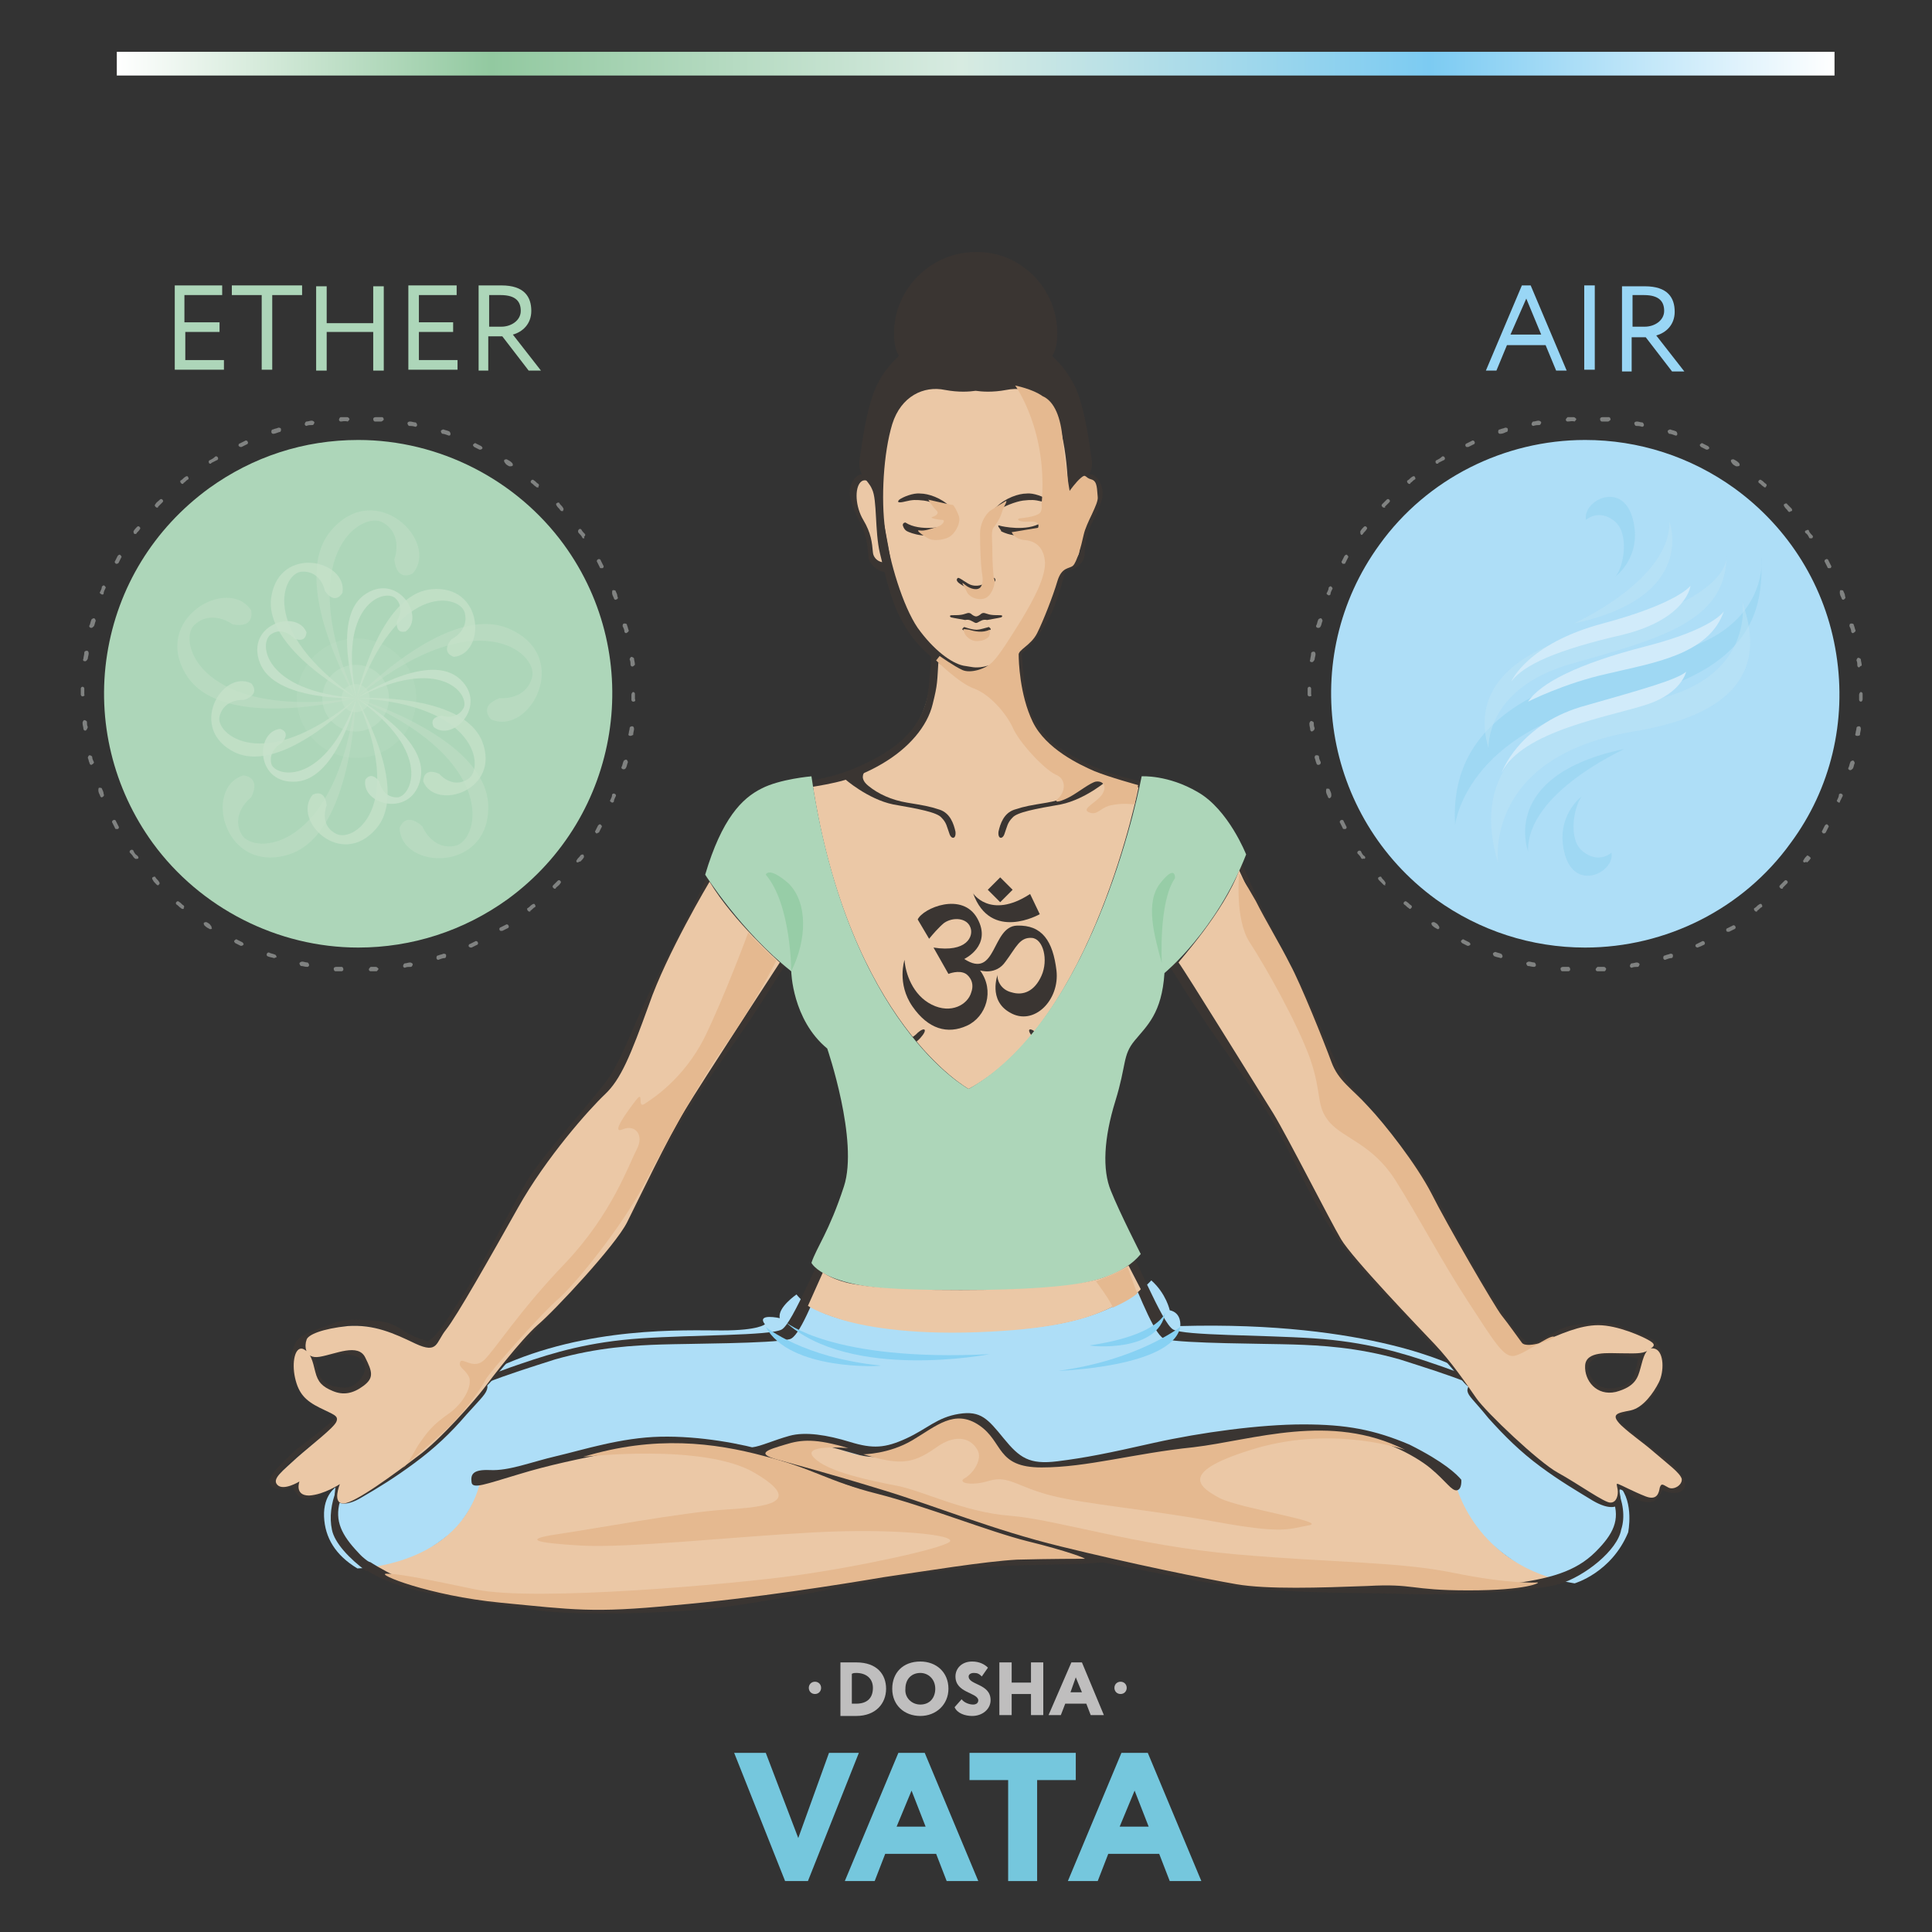 <?xml version="1.0" encoding="utf-8"?>
<!-- Generator: Adobe Illustrator 26.0.0, SVG Export Plug-In . SVG Version: 6.00 Build 0)  -->
<svg version="1.1" id="Layer_1" xmlns="http://www.w3.org/2000/svg" xmlns:xlink="http://www.w3.org/1999/xlink" x="0px" y="0px"
	 viewBox="0 0 220 220" style="enable-background:new 0 0 220 220;" xml:space="preserve">
<rect x="0" y="0" width="220" height="220" fill="#333333" stroke="none"/>
<style type="text/css">
	.st0{fill:#99D6F5;}
	.st1{fill:#808281;}
	.st2{fill:#AEDEF7;}
	.st3{opacity:0.5;fill:#91D3F0;}
	.st4{opacity:0.5;fill:#BFE4F7;}
	.st5{fill:#D1EBFA;}
	.st6{fill:#ADD6B9;}
	.st7{opacity:0.4;}
	.st8{fill:#C7E2CB;}
	.st9{opacity:0.7;}
	.st10{opacity:0.85;}
	.st11{opacity:0.2;fill:#C7E2CB;}
	.st12{opacity:0.4;fill:#C7E2CB;}
	.st13{opacity:0.5;fill:#C7E2CB;}
	.st14{fill:url(#SVGID_1_);}
	.st15{fill:#75C7DD;}
	.st16{fill:#BFBEBE;}
	.st17{fill:#EBC8A6;}
	.st18{fill:#3A3532;}
	.st19{fill:#97CDA7;}
	.st20{fill:#87D1F3;}
	.st21{fill:#E5B990;}
</style>
<g>
	<g>
		<g>
			<path class="st0" d="M173.3,32.5h1l4.1,9.7h-1.2l-1.2-2.9h-4.4l-1.2,2.9h-1.2L173.3,32.5z M172,38.1h3.5l-1.7-4.1L172,38.1z"/>
			<path class="st0" d="M180.4,32.5h1.2v9.6h-1.2V32.5z"/>
			<path class="st0" d="M184.7,42.2v-9.6c0.5,0,2.3,0,2.6,0c2.6,0,3.4,1.3,3.4,2.9c0,1.5-1,2.4-2.1,2.7l3.2,4.1h-1.4l-3-3.9h-1.6
				v3.9H184.7z M185.9,33.6v3.6h1.4c1.1,0,2.2-0.7,2.2-1.8c0-1-0.5-1.8-2.3-1.8C186.9,33.6,186.3,33.6,185.9,33.6z"/>
		</g>
		<g>
			<g>
				<path class="st1" d="M181.9,110.6c-0.1,0-0.2-0.1-0.2-0.2c0-0.1,0.1-0.2,0.2-0.3c0.2,0,0.4,0,0.7,0c0.2,0,0.2,0.1,0.3,0.2
					c0,0.1-0.1,0.3-0.2,0.3C182.3,110.6,182.1,110.6,181.9,110.6C181.9,110.6,181.9,110.6,181.9,110.6z M178.6,110.6
					C178.6,110.6,178.6,110.6,178.6,110.6c-0.2,0-0.5,0-0.7,0c-0.1,0-0.2-0.1-0.2-0.3c0-0.1,0.1-0.2,0.3-0.2c0.2,0,0.4,0,0.6,0
					c0.1,0,0.2,0.1,0.2,0.3C178.8,110.5,178.7,110.6,178.6,110.6z M185.8,110.2c-0.1,0-0.2-0.1-0.2-0.2c0-0.1,0.1-0.3,0.2-0.3
					c0.2,0,0.4-0.1,0.6-0.1c0.1,0,0.3,0.1,0.3,0.2c0,0.1-0.1,0.3-0.2,0.3C186.3,110.1,186,110.1,185.8,110.2
					C185.8,110.2,185.8,110.2,185.8,110.2z M174.7,110.1C174.7,110.1,174.6,110.1,174.7,110.1c-0.3,0-0.5-0.1-0.7-0.1
					c-0.1,0-0.2-0.2-0.2-0.3c0-0.1,0.2-0.2,0.3-0.2c0.2,0,0.4,0.1,0.6,0.1c0.1,0,0.2,0.2,0.2,0.3C174.9,110,174.8,110.1,174.7,110.1
					z M189.6,109.3c-0.1,0-0.2-0.1-0.2-0.2c0-0.1,0-0.3,0.2-0.3c0.2-0.1,0.4-0.1,0.6-0.2c0.1,0,0.3,0,0.3,0.2c0,0.1,0,0.3-0.2,0.3
					C190.1,109.1,189.9,109.2,189.6,109.3C189.7,109.3,189.6,109.3,189.6,109.3z M170.9,109.1C170.8,109.1,170.8,109.1,170.9,109.1
					c-0.3-0.1-0.5-0.1-0.7-0.2c-0.1,0-0.2-0.2-0.2-0.3c0-0.1,0.2-0.2,0.3-0.2c0.2,0.1,0.4,0.1,0.6,0.2c0.1,0,0.2,0.2,0.2,0.3
					C171.1,109,171,109.1,170.9,109.1z M193.3,107.9c-0.1,0-0.2-0.1-0.2-0.1c-0.1-0.1,0-0.3,0.1-0.3c0.2-0.1,0.4-0.2,0.6-0.3
					c0.1-0.1,0.3,0,0.3,0.1c0.1,0.1,0,0.3-0.1,0.3C193.8,107.7,193.6,107.8,193.3,107.9C193.4,107.9,193.3,107.9,193.3,107.9z
					 M167.2,107.7c0,0-0.1,0-0.1,0c-0.2-0.1-0.4-0.2-0.6-0.3c-0.1-0.1-0.2-0.2-0.1-0.3c0.1-0.1,0.2-0.2,0.3-0.1
					c0.2,0.1,0.4,0.2,0.6,0.3c0.1,0.1,0.2,0.2,0.1,0.3C167.4,107.6,167.3,107.7,167.2,107.7z M196.8,106.1c-0.1,0-0.2,0-0.2-0.1
					c-0.1-0.1,0-0.3,0.1-0.3c0.2-0.1,0.4-0.2,0.6-0.3c0.1-0.1,0.3,0,0.3,0.1c0.1,0.1,0,0.3-0.1,0.3c-0.2,0.1-0.4,0.2-0.6,0.3
					C196.9,106.1,196.8,106.1,196.8,106.1z M163.8,105.8c0,0-0.1,0-0.1,0c-0.2-0.1-0.4-0.2-0.6-0.4c-0.1-0.1-0.1-0.2-0.1-0.3
					c0.1-0.1,0.2-0.1,0.3-0.1c0.2,0.1,0.4,0.2,0.5,0.4c0.1,0.1,0.1,0.2,0.1,0.3C163.9,105.7,163.8,105.8,163.8,105.8z M200,103.8
					c-0.1,0-0.1,0-0.2-0.1c-0.1-0.1-0.1-0.3,0-0.3c0.2-0.1,0.3-0.3,0.5-0.4c0.1-0.1,0.3-0.1,0.3,0c0.1,0.1,0.1,0.3,0,0.3
					c-0.2,0.1-0.3,0.3-0.5,0.4C200.1,103.8,200.1,103.8,200,103.8z M160.6,103.5c-0.1,0-0.1,0-0.2-0.1c-0.2-0.1-0.3-0.3-0.5-0.4
					c-0.1-0.1-0.1-0.2,0-0.3s0.2-0.1,0.3,0c0.2,0.1,0.3,0.3,0.5,0.4c0.1,0.1,0.1,0.2,0,0.3C160.7,103.4,160.6,103.5,160.6,103.5z
					 M202.9,101.2c-0.1,0-0.1,0-0.2-0.1c-0.1-0.1-0.1-0.2,0-0.3c0.2-0.2,0.3-0.3,0.5-0.5c0.1-0.1,0.2-0.1,0.3,0
					c0.1,0.1,0.1,0.2,0,0.3c-0.2,0.2-0.3,0.3-0.5,0.5C203.1,101.1,203,101.2,202.9,101.2z M157.7,100.8c-0.1,0-0.1,0-0.2-0.1
					c-0.2-0.2-0.3-0.3-0.5-0.5c-0.1-0.1-0.1-0.3,0-0.3c0.1-0.1,0.3-0.1,0.3,0c0.1,0.2,0.3,0.3,0.4,0.5c0.1,0.1,0.1,0.3,0,0.3
					C157.8,100.8,157.8,100.8,157.7,100.8z M205.5,98.2c-0.1,0-0.1,0-0.1,0c-0.1-0.1-0.1-0.2,0-0.3c0.1-0.2,0.2-0.3,0.4-0.5l0.2,0.1
					l0.2,0.2c-0.1,0.2-0.2,0.3-0.4,0.5C205.6,98.1,205.6,98.2,205.5,98.2z M155.2,97.8c-0.1,0-0.2,0-0.2-0.1
					c-0.1-0.2-0.3-0.4-0.4-0.5c-0.1-0.1,0-0.3,0.1-0.3c0.1-0.1,0.3,0,0.3,0.1c0.1,0.2,0.2,0.4,0.4,0.5c0.1,0.1,0.1,0.3-0.1,0.3
					C155.3,97.7,155.2,97.8,155.2,97.8z M207.7,94.9c0,0-0.1,0-0.1,0c-0.1-0.1-0.2-0.2-0.1-0.3c0.1-0.2,0.2-0.4,0.3-0.6
					c0.1-0.1,0.2-0.2,0.3-0.1c0.1,0.1,0.2,0.2,0.1,0.3c-0.1,0.2-0.2,0.4-0.3,0.6C207.8,94.9,207.8,94.9,207.7,94.9z M153.1,94.4
					c-0.1,0-0.2,0-0.2-0.1c-0.1-0.2-0.2-0.4-0.3-0.6c-0.1-0.1,0-0.3,0.1-0.3c0.1-0.1,0.3,0,0.3,0.1c0.1,0.2,0.2,0.4,0.3,0.6
					c0.1,0.1,0,0.3-0.1,0.3C153.1,94.4,153.1,94.4,153.1,94.4z M209.4,91.4C209.4,91.4,209.4,91.4,209.4,91.4
					c-0.2-0.1-0.3-0.2-0.2-0.3c0.1-0.2,0.2-0.4,0.2-0.6c0-0.1,0.2-0.2,0.3-0.1c0.1,0,0.2,0.2,0.1,0.3c-0.1,0.2-0.2,0.4-0.3,0.6
					C209.6,91.3,209.5,91.4,209.4,91.4z M151.4,90.9c-0.1,0-0.2-0.1-0.2-0.2c-0.1-0.2-0.2-0.4-0.2-0.6c0-0.1,0-0.3,0.1-0.3
					c0.1,0,0.3,0,0.3,0.1c0.1,0.2,0.2,0.4,0.2,0.6C151.6,90.7,151.6,90.8,151.4,90.9C151.4,90.9,151.4,90.9,151.4,90.9z M210.7,87.7
					C210.7,87.7,210.7,87.7,210.7,87.7c-0.2,0-0.3-0.2-0.2-0.3c0.1-0.2,0.1-0.4,0.2-0.6c0-0.1,0.2-0.2,0.3-0.2
					c0.1,0,0.2,0.2,0.2,0.3c-0.1,0.2-0.1,0.4-0.2,0.6C210.9,87.6,210.8,87.7,210.7,87.7z M150.1,87.1c-0.1,0-0.2-0.1-0.2-0.2
					c-0.1-0.2-0.1-0.4-0.2-0.6c0-0.1,0-0.3,0.2-0.3c0.1,0,0.3,0,0.3,0.2c0,0.2,0.1,0.4,0.2,0.6C150.4,87,150.3,87.1,150.1,87.1
					C150.2,87.1,150.2,87.1,150.1,87.1z M211.5,83.8C211.5,83.8,211.5,83.8,211.5,83.8c-0.2,0-0.3-0.1-0.2-0.3
					c0-0.2,0.1-0.4,0.1-0.6c0-0.1,0.1-0.2,0.3-0.2c0.1,0,0.2,0.1,0.2,0.3c0,0.2-0.1,0.4-0.1,0.7C211.8,83.7,211.7,83.8,211.5,83.8z
					 M149.4,83.3c-0.1,0-0.2-0.1-0.2-0.2c0-0.2-0.1-0.4-0.1-0.7c0-0.1,0.1-0.3,0.2-0.3c0.1,0,0.3,0.1,0.3,0.2c0,0.2,0,0.4,0.1,0.6
					C149.7,83.1,149.6,83.2,149.4,83.3C149.4,83.3,149.4,83.3,149.4,83.3z M211.9,79.9C211.9,79.9,211.8,79.9,211.9,79.9
					c-0.1,0-0.2-0.1-0.2-0.2c0-0.2,0-0.4,0-0.6c0-0.1,0.1-0.3,0.2-0.3c0.1,0,0.2,0.1,0.2,0.2V79c0,0.2,0,0.4,0,0.6
					C212.1,79.8,212,79.9,211.9,79.9z M149.1,79.3c-0.1,0-0.2-0.1-0.2-0.2V79c0-0.2,0-0.4,0-0.6c0-0.1,0.1-0.2,0.2-0.2c0,0,0,0,0,0
					c0.1,0,0.2,0.1,0.2,0.2c0,0.2,0,0.4,0,0.6v0.1C149.4,79.2,149.3,79.3,149.1,79.3z M211.7,76c-0.1,0-0.2-0.1-0.2-0.2
					c0-0.2,0-0.4-0.1-0.6c0-0.1,0.1-0.3,0.2-0.3c0.1,0,0.3,0.1,0.3,0.2c0,0.2,0.1,0.4,0.1,0.7C211.9,75.8,211.8,75.9,211.7,76
					C211.7,76,211.7,76,211.7,76z M149.4,75.4C149.4,75.4,149.4,75.4,149.4,75.4c-0.2,0-0.3-0.1-0.2-0.3c0-0.2,0.1-0.4,0.1-0.7
					c0-0.1,0.1-0.2,0.3-0.2c0.1,0,0.2,0.1,0.2,0.3c0,0.2-0.1,0.4-0.1,0.6C149.6,75.3,149.5,75.4,149.4,75.4z M211,72.1
					c-0.1,0-0.2-0.1-0.2-0.2c0-0.2-0.1-0.4-0.2-0.6c0-0.1,0-0.3,0.2-0.3c0.1,0,0.3,0,0.3,0.2c0.1,0.2,0.1,0.4,0.2,0.6
					C211.3,71.9,211.2,72,211,72.1C211.1,72.1,211,72.1,211,72.1z M150.1,71.5C150.1,71.5,150.1,71.5,150.1,71.5
					c-0.2,0-0.3-0.2-0.2-0.3c0.1-0.2,0.1-0.4,0.2-0.6c0-0.1,0.2-0.2,0.3-0.2c0.1,0,0.2,0.2,0.2,0.3c-0.1,0.2-0.1,0.4-0.2,0.6
					C150.3,71.5,150.2,71.5,150.1,71.5z M209.9,68.3c-0.1,0-0.2-0.1-0.2-0.2c-0.1-0.2-0.2-0.4-0.2-0.6c0-0.1,0-0.3,0.1-0.3
					c0.1,0,0.3,0,0.3,0.1c0.1,0.2,0.2,0.4,0.2,0.6C210.2,68.1,210.1,68.2,209.9,68.3C209.9,68.3,209.9,68.3,209.9,68.3z M151.3,67.8
					C151.3,67.8,151.3,67.8,151.3,67.8c-0.2-0.1-0.3-0.2-0.2-0.3c0.1-0.2,0.2-0.4,0.2-0.6c0.1-0.1,0.2-0.2,0.3-0.1
					c0.1,0.1,0.2,0.2,0.1,0.3c-0.1,0.2-0.2,0.4-0.2,0.6C151.5,67.7,151.4,67.8,151.3,67.8z M208.3,64.7c-0.1,0-0.2,0-0.2-0.1
					c-0.1-0.2-0.2-0.4-0.3-0.6c-0.1-0.1,0-0.3,0.1-0.3c0.1-0.1,0.3,0,0.3,0.1c0.1,0.2,0.2,0.4,0.3,0.6c0.1,0.1,0,0.3-0.1,0.3
					C208.4,64.7,208.3,64.7,208.3,64.7z M153,64.2c0,0-0.1,0-0.1,0c-0.1-0.1-0.2-0.2-0.1-0.3c0.1-0.2,0.2-0.4,0.3-0.6
					c0.1-0.1,0.2-0.2,0.3-0.1c0.1,0.1,0.2,0.2,0.1,0.3c-0.1,0.2-0.2,0.4-0.3,0.6C153.2,64.2,153.1,64.2,153,64.2z M206.2,61.3
					c-0.1,0-0.2,0-0.2-0.1c-0.1-0.2-0.2-0.4-0.4-0.5c-0.1-0.1-0.1-0.3,0.1-0.3c0.1-0.1,0.3-0.1,0.3,0.1c0.1,0.2,0.3,0.4,0.4,0.5
					c0.1,0.1,0,0.3-0.1,0.3C206.3,61.3,206.3,61.3,206.2,61.3z M155.1,60.9c-0.1,0-0.1,0-0.1,0c-0.1-0.1-0.1-0.2-0.1-0.3l0-0.1
					c0.1-0.2,0.3-0.4,0.4-0.5c0.1-0.1,0.2-0.1,0.3,0c0.1,0.1,0.1,0.2,0,0.3c-0.1,0.2-0.3,0.3-0.4,0.5l-0.1,0.1
					C155.2,60.9,155.2,60.9,155.1,60.9z M203.8,58.3c-0.1,0-0.1,0-0.2-0.1c-0.1-0.2-0.3-0.3-0.4-0.5c-0.1-0.1-0.1-0.3,0-0.3
					c0.1-0.1,0.3-0.1,0.3,0c0.2,0.2,0.3,0.3,0.5,0.5c0.1,0.1,0.1,0.3,0,0.3C203.9,58.2,203.8,58.3,203.8,58.3z M157.6,57.8
					c-0.1,0-0.1,0-0.2-0.1c-0.1-0.1-0.1-0.2,0-0.3c0.2-0.2,0.3-0.3,0.5-0.5c0.1-0.1,0.2-0.1,0.3,0c0.1,0.1,0.1,0.2,0,0.3
					c-0.2,0.2-0.3,0.3-0.5,0.5C157.8,57.8,157.7,57.8,157.6,57.8z M201,55.5c-0.1,0-0.1,0-0.2-0.1c-0.2-0.1-0.3-0.3-0.5-0.4
					c-0.1-0.1-0.1-0.2,0-0.3c0.1-0.1,0.2-0.1,0.3,0c0.2,0.1,0.3,0.3,0.5,0.4c0.1,0.1,0.1,0.2,0,0.3C201.1,55.5,201,55.5,201,55.5z
					 M160.5,55.1c-0.1,0-0.1,0-0.2-0.1c-0.1-0.1-0.1-0.3,0-0.3c0.2-0.1,0.3-0.3,0.5-0.4c0.1-0.1,0.3-0.1,0.3,0
					c0.1,0.1,0.1,0.3,0,0.3c-0.2,0.1-0.3,0.3-0.5,0.4C160.6,55.1,160.6,55.1,160.5,55.1z M197.8,53.1c0,0-0.1,0-0.1,0
					c-0.2-0.1-0.4-0.2-0.5-0.4c-0.1-0.1-0.1-0.2-0.1-0.3c0.1-0.1,0.2-0.1,0.3-0.1c0.2,0.1,0.4,0.2,0.6,0.4c0.1,0.1,0.1,0.2,0.1,0.3
					C198,53.1,197.9,53.1,197.8,53.1z M163.7,52.8c-0.1,0-0.2,0-0.2-0.1c-0.1-0.1,0-0.3,0.1-0.3c0.2-0.1,0.4-0.2,0.6-0.4
					c0.1-0.1,0.3,0,0.3,0.1c0.1,0.1,0,0.3-0.1,0.3c-0.2,0.1-0.4,0.2-0.6,0.3C163.8,52.8,163.7,52.8,163.7,52.8z M194.4,51.2
					c0,0-0.1,0-0.1,0c-0.2-0.1-0.4-0.2-0.6-0.3c-0.1-0.1-0.2-0.2-0.1-0.3c0.1-0.1,0.2-0.2,0.3-0.1c0.2,0.1,0.4,0.2,0.6,0.3
					c0.1,0.1,0.2,0.2,0.1,0.3C194.6,51.1,194.5,51.2,194.4,51.2z M167.1,50.9c-0.1,0-0.2,0-0.2-0.1c-0.1-0.1,0-0.3,0.1-0.3
					c0.2-0.1,0.4-0.2,0.6-0.3c0.1-0.1,0.3,0,0.3,0.1c0.1,0.1,0,0.3-0.1,0.3c-0.2,0.1-0.4,0.2-0.6,0.3
					C167.2,50.9,167.2,50.9,167.1,50.9z M190.8,49.6C190.8,49.6,190.7,49.6,190.8,49.6c-0.3-0.1-0.5-0.2-0.7-0.2
					c-0.1,0-0.2-0.2-0.2-0.3c0-0.1,0.2-0.2,0.3-0.2c0.2,0.1,0.4,0.1,0.6,0.2c0.1,0,0.2,0.2,0.2,0.3C191,49.6,190.9,49.6,190.8,49.6z
					 M170.8,49.4c-0.1,0-0.2-0.1-0.2-0.2c0-0.1,0-0.3,0.2-0.3c0.2-0.1,0.4-0.1,0.6-0.2c0.1,0,0.3,0,0.3,0.2c0,0.1,0,0.3-0.2,0.3
					C171.3,49.3,171.1,49.4,170.8,49.4C170.9,49.4,170.8,49.4,170.8,49.4z M187,48.6C187,48.6,187,48.6,187,48.6
					c-0.3-0.1-0.5-0.1-0.7-0.1c-0.1,0-0.2-0.2-0.2-0.3c0-0.1,0.1-0.2,0.3-0.2c0.2,0,0.4,0.1,0.6,0.1c0.1,0,0.2,0.2,0.2,0.3
					C187.2,48.5,187.1,48.6,187,48.6z M174.6,48.5c-0.1,0-0.2-0.1-0.2-0.2c0-0.1,0.1-0.3,0.2-0.3c0.2,0,0.4-0.1,0.6-0.1
					c0.1,0,0.3,0.1,0.3,0.2c0,0.1-0.1,0.3-0.2,0.3C175.1,48.4,174.9,48.4,174.6,48.5C174.7,48.5,174.6,48.5,174.6,48.5z M183.1,48
					C183.1,48,183.1,48,183.1,48c-0.2,0-0.5,0-0.7,0c-0.1,0-0.2-0.1-0.2-0.3c0-0.1,0.1-0.2,0.3-0.2c0.2,0,0.4,0,0.7,0
					c0.1,0,0.2,0.1,0.2,0.3C183.3,47.9,183.2,48,183.1,48z M178.5,48c-0.1,0-0.2-0.1-0.2-0.2c0-0.1,0.1-0.2,0.2-0.3
					c0.2,0,0.4,0,0.7,0c0.1,0,0.2,0.1,0.3,0.2c0,0.1-0.1,0.2-0.2,0.3C179,47.9,178.8,48,178.5,48C178.5,48,178.5,48,178.5,48z"/>
			</g>
			<path class="st2" d="M180.5,107.9c-6.1,0-12-1.9-17-5.5c-12.9-9.4-15.8-27.5-6.4-40.4c5.4-7.5,14.2-11.9,23.4-11.9
				c6.1,0,12,1.9,17,5.5c6.2,4.5,10.4,11.2,11.6,18.9c1.2,7.6-0.6,15.3-5.2,21.5C198.5,103.5,189.7,107.9,180.5,107.9z"/>
			<path class="st3" d="M165.7,93.9c0,0,1.2-10.7,18.2-14.1c17-3.4,16.7-11.6,16.7-16.4c0,0,1,8.6-11,11.1
				C177.6,77,164.9,81,165.7,93.9z"/>
			<path class="st4" d="M170.6,98.3c0,0-1.8-12.1,15.4-15c16.5-2.7,13.4-11.6,12.4-14.8c0,0,1.7,9.7-12.3,11.6
				C172.1,82.1,167.8,89.2,170.6,98.3z"/>
			<path class="st4" d="M169.5,85.2c0,0-0.4-6.8,9.4-9.6c9.8-2.8,17.6-4.7,17.7-12.2c0,0,0.6,5-15.3,8.6
				C181.3,72,166.3,74.5,169.5,85.2z"/>
			<path class="st4" d="M190.1,59.4c0,0,3.3,8.6-10.9,11.6C179.2,71,190.2,66.1,190.1,59.4z"/>
			<path class="st3" d="M184,65.6c0,0,3.1-2.3,1.9-6.6c-1.2-4.3-5.7-2-5.3,0.2c0,0,1.4-1.3,3.2,0.1C185.6,60.7,184.9,64.5,184,65.6z
				"/>
			<path class="st3" d="M174,96.9c0,0-3.3-8.6,10.9-11.6C184.9,85.4,173.9,90.2,174,96.9z"/>
			<path class="st3" d="M180.1,90.7c0,0-3.1,2.3-1.9,6.6c1.2,4.3,5.7,2,5.3-0.2c0,0-1.4,1.3-3.2-0.1
				C178.5,95.7,179.2,91.9,180.1,90.7z"/>
			<path class="st5" d="M192.5,66.7c0,0-0.4,3.8-7.8,5.6c-7.4,1.7-11.2,3.4-12.6,5.3c0,0,1.8-4.3,10.4-6.6
				C191.1,68.7,192.5,66.7,192.5,66.7z"/>
			<path class="st5" d="M192,76.5c0,0-0.5,2.4-4.4,3.7c-4.2,1.4-14.3,3-16.6,7.8c0,0,1.8-5.3,9-7.5C187.4,78.4,190.9,77.4,192,76.5z
				"/>
			<path class="st5" d="M174,79.9c0,0,4.1-2.1,9.1-3.2c5-1.2,11.5-2.1,13.2-7.1c0,0-1.1,2-8.9,4C179.6,75.6,175.4,77.8,174,79.9z"/>
		</g>
	</g>
	<g>
		<g>
			<path class="st6" d="M19.9,32.5h5.4v1.1h-4.3v3.1H25v1.1h-3.9V41h4.4v1.1h-5.6V32.5z"/>
			<path class="st6" d="M26.5,32.5h7.9v1.1h-3.4v8.5h-1.2v-8.5h-3.4V32.5z"/>
			<path class="st6" d="M42.5,37.8h-5.3v4.4H36v-9.6h1.2v4.2h5.3v-4.2h1.2v9.6h-1.2V37.8z"/>
			<path class="st6" d="M46.6,32.5H52v1.1h-4.3v3.1h3.9v1.1h-3.9V41h4.4v1.1h-5.6V32.5z"/>
			<path class="st6" d="M54.5,42.1v-9.6c0.5,0,2.3,0,2.6,0c2.6,0,3.4,1.3,3.4,2.9c0,1.5-1,2.4-2.1,2.7l3.2,4.1h-1.4l-3-3.9h-1.6v3.9
				H54.5z M55.7,33.6v3.6h1.4c1.1,0,2.2-0.7,2.2-1.8c0-1-0.5-1.8-2.3-1.8C56.7,33.6,56.1,33.6,55.7,33.6z"/>
		</g>
		<g>
			<g>
				<path class="st1" d="M42.2,110.6c-0.1,0-0.2-0.1-0.2-0.2c0-0.1,0.1-0.2,0.2-0.3c0.2,0,0.4,0,0.6,0c0.1,0,0.2,0.1,0.3,0.2
					c0,0.1-0.1,0.2-0.2,0.3C42.6,110.6,42.4,110.6,42.2,110.6C42.2,110.6,42.2,110.6,42.2,110.6z M38.9,110.6
					C38.9,110.6,38.9,110.6,38.9,110.6c-0.2,0-0.5,0-0.7,0c-0.1,0-0.2-0.1-0.2-0.3c0-0.1,0.1-0.2,0.3-0.2c0.2,0,0.4,0,0.6,0
					c0.1,0,0.2,0.1,0.2,0.3C39.1,110.5,39,110.6,38.9,110.6z M46.1,110.2c-0.1,0-0.2-0.1-0.2-0.2c0-0.1,0.1-0.3,0.2-0.3
					c0.2,0,0.4-0.1,0.6-0.1c0.1,0,0.3,0.1,0.3,0.2c0,0.1-0.1,0.3-0.2,0.3C46.5,110.1,46.3,110.1,46.1,110.2
					C46.1,110.2,46.1,110.2,46.1,110.2z M35,110.1C35,110.1,34.9,110.1,35,110.1c-0.3,0-0.5-0.1-0.7-0.1c-0.1,0-0.2-0.2-0.2-0.3
					c0-0.1,0.2-0.2,0.3-0.2c0.2,0,0.4,0.1,0.6,0.1c0.1,0,0.2,0.2,0.2,0.3C35.2,110,35.1,110.1,35,110.1z M49.9,109.3
					c-0.1,0-0.2-0.1-0.2-0.2c0-0.1,0-0.3,0.2-0.3c0.2-0.1,0.4-0.1,0.6-0.2c0.1,0,0.3,0,0.3,0.2c0,0.1,0,0.3-0.2,0.3
					C50.4,109.1,50.2,109.2,49.9,109.3C49.9,109.3,49.9,109.3,49.9,109.3z M31.2,109.1C31.1,109.1,31.1,109.1,31.2,109.1
					c-0.3-0.1-0.5-0.1-0.7-0.2c-0.1,0-0.2-0.2-0.1-0.3c0-0.1,0.2-0.2,0.3-0.1c0.2,0.1,0.4,0.1,0.6,0.2c0.1,0,0.2,0.2,0.2,0.3
					C31.4,109,31.3,109.1,31.2,109.1z M53.6,107.9c-0.1,0-0.2-0.1-0.2-0.1c-0.1-0.1,0-0.3,0.1-0.3c0.2-0.1,0.4-0.2,0.6-0.3
					c0.1-0.1,0.3,0,0.3,0.1c0.1,0.1,0,0.3-0.1,0.3c-0.2,0.1-0.4,0.2-0.6,0.3C53.7,107.9,53.6,107.9,53.6,107.9z M27.5,107.7
					c0,0-0.1,0-0.1,0c-0.2-0.1-0.4-0.2-0.6-0.3c-0.1-0.1-0.2-0.2-0.1-0.3c0.1-0.1,0.2-0.2,0.3-0.1c0.2,0.1,0.4,0.2,0.6,0.3
					c0.1,0.1,0.2,0.2,0.1,0.3C27.7,107.6,27.6,107.7,27.5,107.7z M57.1,106c-0.1,0-0.2,0-0.2-0.1c-0.1-0.1,0-0.3,0.1-0.3
					c0.2-0.1,0.4-0.2,0.6-0.3c0.1-0.1,0.3,0,0.3,0.1c0.1,0.1,0,0.3-0.1,0.3c-0.2,0.1-0.4,0.2-0.6,0.3C57.2,106,57.1,106,57.1,106z
					 M24,105.8c0,0-0.1,0-0.1,0c-0.2-0.1-0.4-0.2-0.6-0.4c-0.1-0.1-0.1-0.2-0.1-0.3c0.1-0.1,0.2-0.1,0.3-0.1
					c0.2,0.1,0.4,0.2,0.5,0.4c0.1,0.1,0.1,0.2,0.1,0.3C24.2,105.7,24.1,105.8,24,105.8z M60.3,103.8c-0.1,0-0.1,0-0.2-0.1
					c-0.1-0.1-0.1-0.3,0-0.3c0.2-0.1,0.3-0.3,0.5-0.4c0.1-0.1,0.3-0.1,0.3,0c0.1,0.1,0.1,0.3,0,0.3c-0.2,0.1-0.3,0.3-0.5,0.4
					C60.4,103.8,60.4,103.8,60.3,103.8z M20.8,103.5c-0.1,0-0.1,0-0.2-0.1c-0.2-0.1-0.3-0.3-0.5-0.4c-0.1-0.1-0.1-0.2,0-0.3
					c0.1-0.1,0.2-0.1,0.3,0c0.2,0.1,0.3,0.3,0.5,0.4c0.1,0.1,0.1,0.2,0,0.3C21,103.5,20.9,103.5,20.8,103.5z M63.2,101.2
					c-0.1,0-0.1,0-0.2-0.1c-0.1-0.1-0.1-0.2,0-0.3c0.2-0.2,0.3-0.3,0.5-0.5c0.1-0.1,0.2-0.1,0.3,0c0.1,0.1,0.1,0.2,0,0.3
					c-0.1,0.2-0.3,0.3-0.5,0.5C63.3,101.1,63.3,101.2,63.2,101.2z M18,100.8c-0.1,0-0.1,0-0.2-0.1c-0.2-0.2-0.3-0.3-0.4-0.5
					c-0.1-0.1-0.1-0.3,0-0.3c0.1-0.1,0.3-0.1,0.3,0c0.1,0.2,0.3,0.3,0.4,0.5c0.1,0.1,0.1,0.3,0,0.3C18.1,100.8,18,100.8,18,100.8z
					 M65.8,98.2c-0.1,0-0.1,0-0.1,0c-0.1-0.1-0.1-0.2,0-0.3c0.1-0.2,0.3-0.3,0.4-0.5c0.1-0.1,0.2-0.1,0.3-0.1
					c0.1,0.1,0.1,0.2,0.1,0.3c-0.1,0.2-0.3,0.4-0.4,0.5C65.9,98.1,65.9,98.2,65.8,98.2z M15.5,97.8c-0.1,0-0.1,0-0.2-0.1l-0.1-0.1
					c-0.1-0.2-0.3-0.4-0.4-0.5c-0.1-0.1,0-0.3,0.1-0.3c0.1-0.1,0.3,0,0.3,0.1c0.1,0.2,0.2,0.4,0.4,0.5l0.1,0.1
					c0.1,0.1,0.1,0.3-0.1,0.3C15.6,97.8,15.5,97.8,15.5,97.8z M68,94.9c0,0-0.1,0-0.1,0c-0.1-0.1-0.2-0.2-0.1-0.3
					c0.1-0.2,0.2-0.4,0.3-0.6c0.1-0.1,0.2-0.2,0.3-0.1c0.1,0.1,0.2,0.2,0.1,0.3c-0.1,0.2-0.2,0.4-0.3,0.6C68.1,94.8,68,94.9,68,94.9
					z M13.3,94.4c-0.1,0-0.2,0-0.2-0.1c-0.1-0.2-0.2-0.4-0.3-0.6c-0.1-0.1,0-0.3,0.1-0.3c0.1-0.1,0.3,0,0.3,0.1
					c0.1,0.2,0.2,0.4,0.3,0.6c0.1,0.1,0,0.3-0.1,0.3C13.4,94.4,13.3,94.4,13.3,94.4z M69.7,91.4C69.7,91.4,69.6,91.4,69.7,91.4
					c-0.2-0.1-0.3-0.2-0.2-0.3c0.1-0.2,0.2-0.4,0.2-0.6c0-0.1,0.2-0.2,0.3-0.1c0.1,0,0.2,0.2,0.1,0.3c-0.1,0.2-0.2,0.4-0.2,0.6
					C69.9,91.3,69.8,91.4,69.7,91.4z M11.6,90.8c-0.1,0-0.2-0.1-0.2-0.2c-0.1-0.2-0.2-0.4-0.2-0.6c0-0.1,0-0.3,0.1-0.3
					c0.1,0,0.3,0,0.3,0.1c0.1,0.2,0.2,0.4,0.2,0.6C11.9,90.6,11.8,90.7,11.6,90.8C11.7,90.8,11.6,90.8,11.6,90.8z M71,87.6
					C71,87.6,70.9,87.6,71,87.6c-0.2,0-0.3-0.2-0.2-0.3c0.1-0.2,0.1-0.4,0.2-0.6c0-0.1,0.2-0.2,0.3-0.2c0.1,0,0.2,0.2,0.2,0.3
					c-0.1,0.2-0.1,0.4-0.2,0.6C71.2,87.6,71.1,87.6,71,87.6z M10.4,87.1c-0.1,0-0.2-0.1-0.2-0.2c-0.1-0.2-0.1-0.4-0.2-0.6
					c0-0.1,0.1-0.3,0.2-0.3c0.1,0,0.3,0.1,0.3,0.2c0,0.2,0.1,0.4,0.2,0.6C10.7,86.9,10.6,87,10.4,87.1
					C10.4,87.1,10.4,87.1,10.4,87.1z M71.8,83.8C71.8,83.8,71.8,83.8,71.8,83.8c-0.2,0-0.3-0.1-0.2-0.3c0-0.2,0.1-0.4,0.1-0.6
					c0-0.1,0.1-0.2,0.3-0.2c0.1,0,0.2,0.1,0.2,0.3c0,0.2-0.1,0.4-0.1,0.7C72,83.7,71.9,83.8,71.8,83.8z M9.7,83.2
					c-0.1,0-0.2-0.1-0.2-0.2c0-0.2-0.1-0.4-0.1-0.7c0-0.1,0.1-0.3,0.2-0.3c0.1,0,0.3,0.1,0.3,0.2c0,0.2,0,0.4,0.1,0.6
					C9.9,83.1,9.8,83.2,9.7,83.2C9.7,83.2,9.7,83.2,9.7,83.2z M72.1,79.9C72.1,79.9,72.1,79.9,72.1,79.9c-0.1,0-0.2-0.1-0.2-0.2
					c0-0.2,0-0.4,0-0.6c0-0.1,0.1-0.3,0.2-0.3c0.1,0,0.2,0.1,0.2,0.2v0c0,0.2,0,0.4,0,0.6C72.4,79.8,72.3,79.9,72.1,79.9z M9.4,79.3
					c-0.1,0-0.2-0.1-0.2-0.2c0-0.2,0-0.4,0-0.7c0-0.1,0.1-0.2,0.2-0.2c0,0,0,0,0,0c0.1,0,0.2,0.1,0.2,0.2c0,0.2,0,0.4,0,0.7
					C9.7,79.2,9.5,79.3,9.4,79.3z M72,75.9c-0.1,0-0.2-0.1-0.2-0.2c0-0.2,0-0.4-0.1-0.6c0-0.1,0.1-0.3,0.2-0.3
					c0.1,0,0.3,0.1,0.3,0.2c0,0.2,0.1,0.4,0.1,0.7C72.2,75.8,72.1,75.9,72,75.9C72,75.9,72,75.9,72,75.9z M9.7,75.3
					C9.7,75.3,9.6,75.3,9.7,75.3c-0.2,0-0.3-0.1-0.2-0.3c0-0.2,0.1-0.4,0.1-0.7c0-0.1,0.1-0.2,0.3-0.2c0.1,0,0.2,0.1,0.2,0.3
					c0,0.2-0.1,0.4-0.1,0.6C9.9,75.2,9.8,75.3,9.7,75.3z M71.3,72.1c-0.1,0-0.2-0.1-0.2-0.2c0-0.2-0.1-0.4-0.2-0.6
					c0-0.1,0-0.3,0.2-0.3c0.1,0,0.3,0,0.3,0.2c0.1,0.2,0.1,0.4,0.2,0.6C71.6,71.9,71.5,72,71.3,72.1C71.3,72.1,71.3,72.1,71.3,72.1z
					 M10.4,71.5C10.4,71.5,10.4,71.5,10.4,71.5c-0.2,0-0.3-0.2-0.2-0.3c0.1-0.2,0.1-0.4,0.2-0.6c0-0.1,0.2-0.2,0.3-0.2
					c0.1,0,0.2,0.2,0.2,0.3c-0.1,0.2-0.1,0.4-0.2,0.6C10.6,71.4,10.5,71.5,10.4,71.5z M70.1,68.3c-0.1,0-0.2-0.1-0.2-0.2
					c-0.1-0.2-0.2-0.4-0.2-0.6c0-0.1,0-0.3,0.1-0.3c0.1,0,0.3,0,0.3,0.1c0.1,0.2,0.2,0.4,0.2,0.6C70.4,68.1,70.4,68.2,70.1,68.3
					C70.2,68.3,70.2,68.3,70.1,68.3z M11.6,67.7C11.6,67.7,11.6,67.7,11.6,67.7c-0.2-0.1-0.3-0.2-0.2-0.3c0.1-0.2,0.2-0.4,0.2-0.6
					c0.1-0.1,0.2-0.2,0.3-0.1c0.1,0.1,0.2,0.2,0.1,0.3c-0.1,0.2-0.2,0.4-0.2,0.6C11.8,67.7,11.7,67.7,11.6,67.7z M68.5,64.7
					c-0.1,0-0.2,0-0.2-0.1c-0.1-0.2-0.2-0.4-0.3-0.6c-0.1-0.1,0-0.3,0.1-0.3c0.1-0.1,0.3,0,0.3,0.1c0.1,0.2,0.2,0.4,0.3,0.6
					c0.1,0.1,0,0.3-0.1,0.3C68.6,64.7,68.6,64.7,68.5,64.7z M13.3,64.2c0,0-0.1,0-0.1,0c-0.1-0.1-0.2-0.2-0.1-0.3
					c0.1-0.2,0.2-0.4,0.3-0.6c0.1-0.1,0.2-0.2,0.3-0.1c0.1,0.1,0.2,0.2,0.1,0.3c-0.1,0.2-0.2,0.4-0.3,0.6
					C13.5,64.1,13.4,64.2,13.3,64.2z M66.5,61.3c-0.1,0-0.2,0-0.2-0.1c-0.1-0.2-0.2-0.3-0.4-0.5c-0.1-0.1-0.1-0.3,0-0.4
					c0.1-0.1,0.2-0.1,0.3,0l-0.2,0.1l0.2-0.1c0.1,0.2,0.2,0.3,0.4,0.5c0.1,0.1,0,0.3-0.1,0.3C66.6,61.3,66.5,61.3,66.5,61.3z
					 M15.4,60.8c-0.1,0-0.1,0-0.1,0c-0.1-0.1-0.1-0.2-0.1-0.3c0.1-0.2,0.3-0.4,0.4-0.5c0.1-0.1,0.2-0.1,0.3,0c0.1,0.1,0.1,0.2,0,0.3
					c-0.1,0.2-0.3,0.3-0.4,0.5C15.5,60.8,15.5,60.8,15.4,60.8z M64,58.2c-0.1,0-0.1,0-0.2-0.1c-0.1-0.2-0.3-0.3-0.4-0.5
					c-0.1-0.1-0.1-0.3,0-0.3c0.1-0.1,0.3-0.1,0.3,0c0.1,0.2,0.3,0.3,0.4,0.5c0.1,0.1,0.1,0.3,0,0.3C64.2,58.2,64.1,58.2,64,58.2z
					 M17.9,57.8c-0.1,0-0.1,0-0.2-0.1c-0.1-0.1-0.1-0.2,0-0.3c0.1-0.2,0.3-0.3,0.5-0.5c0.1-0.1,0.2-0.1,0.3,0c0.1,0.1,0.1,0.2,0,0.3
					c-0.2,0.2-0.3,0.3-0.5,0.5C18,57.8,18,57.8,17.9,57.8z M61.2,55.5c-0.1,0-0.1,0-0.2-0.1c-0.2-0.1-0.3-0.3-0.5-0.4
					c-0.1-0.1-0.1-0.2,0-0.3c0.1-0.1,0.2-0.1,0.3,0c0.2,0.1,0.3,0.3,0.5,0.4c0.1,0.1,0.1,0.2,0,0.3C61.4,55.5,61.3,55.5,61.2,55.5z
					 M20.8,55.1c-0.1,0-0.1,0-0.2-0.1c-0.1-0.1-0.1-0.3,0-0.3c0.2-0.1,0.3-0.3,0.5-0.4c0.1-0.1,0.3-0.1,0.3,0c0.1,0.1,0.1,0.3,0,0.3
					c-0.2,0.1-0.3,0.3-0.5,0.4C20.9,55.1,20.8,55.1,20.8,55.1z M58.1,53.1c0,0-0.1,0-0.1,0c-0.2-0.1-0.4-0.2-0.5-0.4
					c-0.1-0.1-0.1-0.2-0.1-0.3c0.1-0.1,0.2-0.1,0.3-0.1c0.2,0.1,0.4,0.2,0.6,0.4c0.1,0.1,0.1,0.2,0.1,0.3
					C58.3,53.1,58.2,53.1,58.1,53.1z M24,52.8c-0.1,0-0.2,0-0.2-0.1c-0.1-0.1,0-0.3,0.1-0.3c0.2-0.1,0.4-0.2,0.6-0.4
					c0.1-0.1,0.3,0,0.3,0.1c0.1,0.1,0,0.3-0.1,0.3c-0.2,0.1-0.4,0.2-0.6,0.3C24,52.8,24,52.8,24,52.8z M54.7,51.2c0,0-0.1,0-0.1,0
					c-0.2-0.1-0.4-0.2-0.6-0.3c-0.1-0.1-0.2-0.2-0.1-0.3c0.1-0.1,0.2-0.2,0.3-0.1c0.2,0.1,0.4,0.2,0.6,0.3c0.1,0.1,0.2,0.2,0.1,0.3
					C54.9,51.1,54.8,51.2,54.7,51.2z M27.4,50.9c-0.1,0-0.2-0.1-0.2-0.1c-0.1-0.1,0-0.3,0.1-0.3c0.2-0.1,0.4-0.2,0.6-0.3
					c0.1-0.1,0.3,0,0.3,0.1c0.1,0.1,0,0.3-0.1,0.3c-0.2,0.1-0.4,0.2-0.6,0.3C27.5,50.9,27.4,50.9,27.4,50.9z M51.1,49.6
					C51,49.6,51,49.6,51.1,49.6c-0.3-0.1-0.5-0.2-0.7-0.2c-0.1,0-0.2-0.2-0.2-0.3c0-0.1,0.2-0.2,0.3-0.2c0.2,0.1,0.4,0.1,0.6,0.2
					c0.1,0,0.2,0.2,0.2,0.3C51.3,49.6,51.2,49.6,51.1,49.6z M31.1,49.4c-0.1,0-0.2-0.1-0.2-0.2c0-0.1,0-0.3,0.2-0.3
					c0.2-0.1,0.4-0.1,0.6-0.2c0.1,0,0.3,0,0.3,0.2c0,0.1,0,0.3-0.2,0.3C31.5,49.3,31.3,49.4,31.1,49.4
					C31.1,49.4,31.1,49.4,31.1,49.4z M47.3,48.6C47.2,48.6,47.2,48.6,47.3,48.6c-0.3-0.1-0.5-0.1-0.7-0.1c-0.1,0-0.2-0.2-0.2-0.3
					c0-0.1,0.1-0.2,0.3-0.2c0.2,0,0.4,0.1,0.6,0.1c0.1,0,0.2,0.2,0.2,0.3C47.5,48.5,47.4,48.6,47.3,48.6z M34.9,48.5
					c-0.1,0-0.2-0.1-0.2-0.2c0-0.1,0.1-0.3,0.2-0.3c0.2,0,0.4-0.1,0.6-0.1c0.1,0,0.3,0.1,0.3,0.2c0,0.1-0.1,0.3-0.2,0.3
					C35.3,48.4,35.1,48.4,34.9,48.5C34.9,48.5,34.9,48.5,34.9,48.5z M43.4,48C43.4,48,43.4,48,43.4,48c-0.2,0-0.5,0-0.7,0
					c-0.1,0-0.2-0.1-0.2-0.3c0-0.1,0.1-0.2,0.3-0.2c0.2,0,0.4,0,0.7,0c0.1,0,0.2,0.1,0.2,0.3C43.6,47.9,43.5,48,43.4,48z M38.8,48
					c-0.1,0-0.2-0.1-0.2-0.2c0-0.1,0.1-0.3,0.2-0.3c0.2,0,0.4,0,0.7,0c0.2,0,0.2,0.1,0.3,0.2c0,0.1-0.1,0.2-0.2,0.3
					C39.2,47.9,39,48,38.8,48C38.8,48,38.8,48,38.8,48z"/>
			</g>
			<path class="st6" d="M40.8,107.9c-9.2,0-18-4.5-23.4-11.9c-4.5-6.2-6.4-13.9-5.2-21.5c1.2-7.6,5.3-14.3,11.6-18.9
				c5-3.6,10.8-5.5,17-5.5c9.2,0,18,4.5,23.4,11.9c9.4,12.9,6.5,31-6.4,40.4C52.8,106,46.9,107.9,40.8,107.9z"/>
			<g class="st7">
				<path class="st8" d="M40.5,79.5c0,0,14.8,4.4,15.1,12.2c0.2,7.7-9.9,7.4-10.1,2.6c0,0,0.6-2,2.6-0.2c0,0,1.1,2.8,3.8,2.2
					C54.6,95.6,56.9,86.5,40.5,79.5z"/>
				<path class="st8" d="M40.5,79.5c0,0-0.3,15.5-7.6,17.8c-7.4,2.3-9.8-7.6-5.2-9c0,0,2.1,0.1,0.9,2.5c0,0-2.4,1.8-1.1,4.2
					C28.8,97.4,38.2,97.1,40.5,79.5z"/>
				<path class="st8" d="M40.5,79.5c0,0-15,3.9-19.2-2.5c-4.2-6.5,4.7-11.5,7.3-7.5c0,0,0.5,2.1-2.1,1.6c0,0-2.4-1.8-4.4,0.1
					C20.2,73.1,22.9,82,40.5,79.5z"/>
				<path class="st8" d="M40.5,79.5c0,0-7.9-13.4-2.7-19.2c5.1-5.8,12.3,1.4,9.2,5c0,0-1.8,1.1-2.1-1.6c0,0,1.1-2.8-1.3-4.2
					C41.2,58.1,33.3,63.2,40.5,79.5z"/>
				<path class="st8" d="M40.5,79.5c0,0,10.7-11.2,17.7-7.8c7,3.3,2,12.2-2.3,10.2c0,0-1.5-1.5,1-2.4c0,0,3,0.3,3.7-2.4
					C61.3,74.4,54.3,68.2,40.5,79.5z"/>
			</g>
			<g class="st9">
				<path class="st8" d="M40.6,79.5c0,0,6.2,10.4,2.2,14.9c-4,4.6-9.6-1-7.2-3.9c0,0,1.4-0.8,1.6,1.2c0,0-0.9,2.2,1,3.2
					C40.1,96.1,46.3,92.1,40.6,79.5z"/>
				<path class="st8" d="M40.6,79.5c0,0-8.3,8.7-13.8,6.2c-5.5-2.6-1.6-9.5,1.8-7.9c0,0,1.2,1.2-0.8,1.9c0,0-2.3-0.2-2.8,1.9
					C24.5,83.5,29.9,88.4,40.6,79.5z"/>
				<path class="st8" d="M40.6,79.5c0,0-10.7-5.6-9.7-11.6c1-5.9,8.7-4.1,8.1-0.4c0,0-0.8,1.5-2-0.2c0,0-0.4-2.3-2.6-2.2
					C32.3,65.1,29.2,71.6,40.6,79.5z"/>
				<path class="st8" d="M40.6,79.5c0,0,2.5-11.8,8.5-12.4c6-0.6,6.3,7.3,2.6,7.7c0,0-1.6-0.4-0.3-2c0,0,2.1-1,1.5-3.1
					C52.2,67.6,45.1,66.4,40.6,79.5z"/>
				<path class="st8" d="M40.6,79.5c0,0,12-0.7,14.3,4.9c2.2,5.6-5.3,8-6.7,4.6c0,0-0.1-1.7,1.8-0.9c0,0,1.5,1.8,3.3,0.6
					C55.2,87.5,54.4,80.2,40.6,79.5z"/>
			</g>
			<g class="st10">
				<path class="st8" d="M40.6,79.5c0,0,8.2,4.5,7.3,9.1c-0.9,4.6-6.8,3.1-6.3,0.2c0,0,0.6-1.1,1.6,0.2c0,0,0.3,1.8,2,1.8
					C46.8,90.8,49.4,85.7,40.6,79.5z"/>
				<path class="st8" d="M40.6,79.5c0,0-2.1,9.1-6.8,9.5c-4.7,0.4-4.8-5.7-1.9-6c0,0,1.3,0.3,0.2,1.6c0,0-1.6,0.8-1.2,2.4
					C31.4,88.5,37,89.6,40.6,79.5z"/>
				<path class="st8" d="M40.6,79.5c0,0-9.3,0.4-11-4c-1.7-4.4,4.2-6.2,5.3-3.5c0,0,0,1.3-1.4,0.7c0,0-1.2-1.4-2.6-0.5
					C29.4,73.1,29.9,78.7,40.6,79.5z"/>
				<path class="st8" d="M40.6,79.5c0,0-2.9-8.9,0.8-11.7c3.8-2.8,7.1,2.4,4.8,4.1c0,0-1.2,0.4-1-1.2c0,0,1-1.5-0.2-2.6
					C43.7,67,38.4,68.9,40.6,79.5z"/>
				<path class="st8" d="M40.6,79.5c0,0,7.8-5.2,11.5-2.4c3.7,2.9-0.4,7.5-2.7,5.7c0,0-0.7-1.1,0.9-1.3c0,0,1.7,0.6,2.5-0.9
					C53.5,79.1,50.2,74.5,40.6,79.5z"/>
			</g>
			<path class="st11" d="M47.4,79.5c0,3.8-3.1,6.8-6.8,6.8c-3.8,0-6.8-3.1-6.8-6.8c0-3.8,3.1-6.8,6.8-6.8
				C44.3,72.7,47.4,75.7,47.4,79.5z"/>
			<path class="st12" d="M44.3,79.5c0,2.1-1.7,3.8-3.8,3.8c-2.1,0-3.8-1.7-3.8-3.8c0-2.1,1.7-3.8,3.8-3.8
				C42.6,75.7,44.3,77.4,44.3,79.5z"/>
			<path class="st13" d="M42.1,79.5c0,0.9-0.7,1.6-1.6,1.6c-0.9,0-1.6-0.7-1.6-1.6c0-0.9,0.7-1.6,1.6-1.6
				C41.4,77.9,42.1,78.6,42.1,79.5z"/>
		</g>
	</g>
</g>
<linearGradient id="SVGID_1_" gradientUnits="userSpaceOnUse" x1="2551.615" y1="-66.298" x2="2747.249" y2="-66.298" gradientTransform="matrix(1 0 0 1 -2538.271 73.553)">
	<stop  offset="0" style="stop-color:#FFFFFF"/>
	<stop  offset="0.218" style="stop-color:#92C9A0"/>
	<stop  offset="0.491" style="stop-color:#D7EBE1"/>
	<stop  offset="0.764" style="stop-color:#7CCBF2"/>
	<stop  offset="1" style="stop-color:#FFFFFF"/>
</linearGradient>
<rect x="13.3" y="5.9" class="st14" width="195.6" height="2.7"/>
<g>
	<path class="st15" d="M92,214.2h-2.6l-5.8-14.6h3.6l3.7,9.7l3.5-9.7h3.4L92,214.2z"/>
	<path class="st15" d="M102.3,199.6h3l6.1,14.6h-3.6l-1.2-3.1h-5.8l-1.2,3.1h-3.4L102.3,199.6z M102.1,208h3.3l-1.6-4.1L102.1,208z"
		/>
	<path class="st15" d="M110.4,199.6h12.1v3.1h-4.4v11.5h-3.3v-11.5h-4.4V199.6z"/>
	<path class="st15" d="M127.7,199.6h3l6.1,14.6h-3.6l-1.2-3.1h-5.8l-1.2,3.1h-3.4L127.7,199.6z M127.5,208h3.3l-1.6-4.1L127.5,208z"
		/>
</g>
<g>
	<g>
		<path class="st16" d="M95.6,189.3h0.1c0.3,0,1.4,0,1.8,0c2.4,0,3.4,1.4,3.4,3c0,1.7-1.2,3.1-3.4,3.1c-0.3,0-1.1,0-1.7,0h-0.1
			V189.3z M97,190.6v3.4c0.2,0,0.3,0,0.5,0c1.2,0,1.9-0.6,1.9-1.8c0-1.1-0.8-1.7-1.9-1.7C97.3,190.5,97.2,190.5,97,190.6z"/>
		<path class="st16" d="M104.8,189.2c1.8,0,3.2,1.2,3.2,3.1c0,1.8-1.4,3.1-3.2,3.1c-1.8,0-3.2-1.2-3.2-3.1
			C101.6,190.5,102.8,189.2,104.8,189.2z M104.8,194.1c1.1,0,1.7-0.8,1.7-1.8c0-1.1-0.8-1.8-1.7-1.8c-1,0-1.7,0.7-1.7,1.8
			C103,193.3,103.8,194.1,104.8,194.1z"/>
		<path class="st16" d="M108.8,190.9c0-0.9,0.7-1.7,1.9-1.7c0.8,0,1.4,0.3,1.8,0.7l-0.7,1c-0.3-0.3-0.5-0.4-0.9-0.4
			c-0.4,0-0.6,0.2-0.6,0.4c0,1,2.5,0.8,2.5,2.7c0,1-0.9,1.8-2.1,1.8c-0.8,0-1.7-0.3-2-1l0.8-0.9c0.3,0.4,0.9,0.6,1.3,0.6
			c0.4,0,0.6-0.2,0.6-0.5C111.3,192.7,108.8,192.8,108.8,190.9z"/>
		<path class="st16" d="M117.4,192.9h-2.2v2.4h-1.4v-6h1.4v2.3h2.2v-2.3h1.4v6h-1.4V192.9z"/>
		<path class="st16" d="M122,189.3h1.2l2.5,6h-1.5l-0.5-1.3h-2.4l-0.5,1.3h-1.4L122,189.3z M121.9,192.7h1.3l-0.7-1.7L121.9,192.7z"
			/>
	</g>
	<path class="st16" d="M93.5,192.2c0,0.4-0.3,0.7-0.7,0.7c-0.4,0-0.7-0.3-0.7-0.7c0-0.4,0.3-0.7,0.7-0.7
		C93.2,191.5,93.5,191.8,93.5,192.2z"/>
	<path class="st16" d="M128.3,192.2c0,0.4-0.3,0.7-0.7,0.7c-0.4,0-0.7-0.3-0.7-0.7c0-0.4,0.3-0.7,0.7-0.7
		C128,191.5,128.3,191.8,128.3,192.2z"/>
</g>
<g>
	<path class="st17" d="M54.5,168.9c0,0-0.4,2.2-1.8,4c-1.5,1.8-2.6,2.8-4.4,3.6c-1.8,0.9-4.1,1.7-5.7,1.8s-0.1,0-0.1,0
		s0.7,1.2,4.9,2c4.1,0.9,13.3,2,17.8,2.3c4.5,0.2,12.3,0.4,19.3-0.6c7-1,14-2.3,19.5-3.1c5.4-0.8,12.4-1,15.7-1.4
		c3.4-0.4,5-0.2,5-0.2s5.2,1.2,11.6,2c6.4,0.9,12.5,0.8,19.5,1.3s10.2,0.3,13.6,0.3c3.5,0,7.7-1.1,7.7-1.1s-2.3-0.7-4.7-2.1
		c-2.4-1.4-4.6-4.2-5.6-6.4c-1-2.2-1.3-2.6-1.3-2.6s-2.8-2.8-7.4-4.6c-4.6-1.8-9.1-1.4-14.8-0.7c-5.7,0.7-12.2,2.1-15.5,2.7
		c-3.2,0.6-9,2.1-11.4,0.5c-2.4-1.6-2.7-4.6-5.8-4.7c-3.1-0.1-3.4,0.8-5.8,2c-2.3,1.2-4.2,2.1-8.2,0.9c-4-1.3-5.3-1.3-7.3-0.4
		c-2,0.9-2.2,1.4-3.8,0.9c-1.5-0.5-6.3-1.5-12.3-1C67.2,165,57.1,167.7,54.5,168.9z"/>
	<path class="st2" d="M165.7,168.8c0,0,2.1,9.6,13.6,11.5c0,0,4.2-1.2,6.1-5.8c0,0,0.7-3.4-1-5.3c0,0,0.3,2.1-1.6,1.6
		c-1.8-0.5-7.6-4.6-10.2-6.7c-2.6-2.1-5.6-7.2-5.6-7.2l-1.1-1.2c0,0-9.8-5.3-31.5-4.7c0,0,0.2-1.5-1.2-1.8c0,0-0.4-1.9-2.1-3.4
		c0,0-3.2,3.8-11.5,5.1s-25.2,1.3-28.9-3.5c0,0-2.2,1.5-1.9,2.7c0,0-2.7-0.6-1.7,0.7c0,0-0.7,0.7-4.9,0.7c-4.3,0-15.3-0.5-25.5,4.2
		c0,0-0.9,1.4-2.4,3.4c-1.6,2-4.1,4.8-7.7,7.5c-3.7,2.6-6.8,5.3-8.3,4.2l0-1.5c0,0-1.5,0.9-1.4,3.4c0.1,2.4,1.3,4.4,3.8,5.9
		c0,0,11.6-0.2,14-9.9c0,0,12.4-3.6,16.9-4.3c4.6-0.7,12.4,0.4,14.8,1.3c0,0,3.7-2,6.5-1.5c2.8,0.5,5.4,2.6,8.7,1.1
		c3.3-1.5,8-4.6,10.4-2.1c2.3,2.4,4.2,5,10.8,4c6.7-1.1,18.8-4.9,26.8-4.2C157.6,163.6,162.6,165.4,165.7,168.8z"/>
	<path class="st17" d="M129.7,89.4c0,0-5.2,27-19.4,34.6c0,0-13.6-7.5-17.8-34.9c0,0,7.8-1.6,10.3-4.4c2.5-2.8,3.5-6.1,3.3-10.8
		c0,0-4.5-4.3-4.9-9.6c0,0-1.1,0.6-1.7-0.5C99,62.7,99,61,98.4,60c-0.5-1-1.2-2.6-1.2-3.9c0.1-1.2,0.4-2,1.3-1.9
		c0.9,0.1,1.6-0.2,1.7-0.7c0.1-0.4,0.3-7,1.9-9c1.5-2,7.3-3.3,10.5-3.1c3.1,0.2,9.2,2.5,9.8,7.4c0.6,4.9,0.5,5.5,1.3,5.6
		c0.9,0,1.1,0,1.3,0.7c0.2,0.7,0,2.3-0.8,4c-0.8,1.8-1.1,2.4-1.1,3.4c0.1,1-0.6,1.7-2,1.8c0,0-1,3.5-2.2,5.7c-1.2,2.2-3.1,3.7-3.1,4
		c0,0.2,0.3,3,0.3,3.9c0.1,0.9,1.4,5.2,3.5,6.8C121.8,86.4,126,88.7,129.7,89.4z"/>
	<g>
		<g>
			<path class="st18" d="M124.3,52.2c-0.3-2-0.7-5.1-1.6-7.5c-0.9-2.4-3.1-4.9-5.7-6c-2.6-1.1-3.8-0.6-5.5-0.2
				c-0.1,0-0.3,0.1-0.4,0.2c-0.1-0.1-0.3-0.1-0.4-0.2c-1.7-0.5-2.8-0.9-5.5,0.2c-2.6,1.1-4.8,3.5-5.7,6c-0.9,2.4-1.3,5.5-1.6,7.5
				c-0.3,2,0.9,2.3,1.4,3.5c0.6,1.2,0.3,4.8,0.9,7.3c0.6,2.4,1.2,5.3,2.4,7.5c1.2,2.3,2.6,3.7,4.2,4.9c1.4,1.1,2.7,1.4,3.9,1.5h0
				c0,0,0,0,0,0c0.1,0,0.2,0,0.3,0c0.1,0,0.2,0,0.3,0h0c0,0,0,0,0,0c1.2,0,2.5-0.4,3.9-1.5c1.6-1.2,3-2.7,4.2-4.9
				c1.2-2.3,1.8-5.1,2.4-7.5c0.6-2.4,0.3-6.1,0.9-7.3C123.4,54.5,124.6,54.2,124.3,52.2z M121.4,60.4c-0.5,3.6-2,8.6-3.7,11.1
				c-1.7,2.5-3.8,4-5.2,4.3c-0.7,0.2-1.1,0.2-1.4,0.2c-0.3,0-0.7-0.1-1.4-0.2c-1.4-0.3-3.4-1.8-5.2-4.3c-1.7-2.5-3.2-7.5-3.7-11.1
				c-0.5-3.6-0.2-8.8,0.8-12.1c1-3.2,3.6-4.4,6-3.9c1.6,0.3,2.8,0.2,3.5,0.1c0.7,0.1,1.9,0.2,3.5-0.1c2.5-0.5,5,0.7,6,3.9
				C121.6,51.6,121.9,56.9,121.4,60.4z"/>
			<path class="st18" d="M126.3,88.7c0,0-2.6,2.3-5.5,2.9c-2.9,0.5-5,0.9-5.5,1.5c-0.6,0.6-0.6,1-0.9,1.8c-0.2,0.7-0.8,0.7-0.7-0.2
				c0.2-0.9,0.6-2.1,1.8-2.5c1.2-0.4,1.9-0.5,3.7-0.8c1.8-0.3,3.3-1,4.4-1.9c1-0.8,0.6-1.4,0.4-1.7C123.7,87.4,125.4,88,126.3,88.7z
				"/>
			<path class="st18" d="M96.2,88.7c0,0,2.6,2.3,5.5,2.9c2.9,0.5,5,0.9,5.5,1.5c0.6,0.6,0.6,1,0.9,1.8c0.2,0.7,0.8,0.7,0.7-0.2
				c-0.2-0.9-0.6-2.1-1.8-2.5c-1.2-0.4-1.9-0.5-3.7-0.8c-1.8-0.3-3.3-1-4.4-1.9c-1-0.8-0.6-1.4-0.4-1.7C98.8,87.4,97.1,88,96.2,88.7
				z"/>
			<path class="st18" d="M167.5,157.2c0,0,0.4,1.7-1,0c-1.4-1.7-4.3-5-6.2-7.1c-2-2.1-4.8-4.8-7.6-8.5c-2.8-3.7-5.3-9.5-7.3-13.1
				c-2-3.6-5.2-7.8-7.8-11.6c-2.5-3.7-3.8-6-4.8-7.4c-1-1.3-0.9-1.2-1.3-1.3c-0.3-0.1-0.4-0.8,0-1.5c0.4-0.7,0.4-1.2,1.5,0.4
				c1.1,1.6,4.5,6.9,6.9,10.7c2.4,3.8,4.8,6.7,7.6,11.6c2.7,4.9,4.3,9.7,6.9,12.8c2.5,3.1,4.1,4.6,7,7.7
				C164.4,153.2,166.4,155.4,167.5,157.2z"/>
			<path class="st18" d="M133.1,107.4c0,0-0.3-1.4,0-2.3c0.3-0.9-0.1-1.7-0.7-1c-0.6,0.6-1.6,2.9-1.6,5.3c0,2.5-0.4,5.4-1.8,7.3
				c-1.4,1.9-4.5,3-6.5,2.7c-2-0.3-3.8-1-4.5-1.8c-0.8-0.7-1.2-0.4-0.3,0.6c0.9,1,2.9,1.9,5.9,2.1c3,0.2,5.3-1.2,6.8-3.7
				c1.4-2.5,1.7-5.2,2.1-7C132.7,107.9,132.6,107.2,133.1,107.4z"/>
			<path class="st18" d="M55,157.2c0,0-0.4,1.7,1,0c1.4-1.7,4.3-5,6.2-7.1c2-2.1,4.8-4.8,7.6-8.5c2.8-3.7,5.3-9.5,7.3-13.1
				c2-3.6,5.2-7.8,7.8-11.6c2.5-3.7,3.8-6,4.8-7.4c1-1.3,0.9-1.2,1.3-1.3c0.3-0.1,0.4-0.8,0-1.5c-0.4-0.7-0.4-1.2-1.5,0.4
				c-1.1,1.6-4.5,6.9-6.9,10.7c-2.4,3.8-4.9,6.7-7.6,11.6c-2.7,4.9-4.3,9.7-6.9,12.8c-2.5,3.1-4.1,4.6-7,7.7
				C58.2,153.2,56.1,155.4,55,157.2z"/>
			<path class="st18" d="M89.4,107.4c0,0,0.3-1.4,0-2.3c-0.3-0.9,0.1-1.7,0.7-1c0.6,0.6,1.6,2.9,1.6,5.3c0,2.5,0.4,5.4,1.8,7.3
				c1.4,1.9,4.5,3,6.5,2.7c2-0.3,3.8-1,4.5-1.8c0.8-0.7,1.2-0.4,0.3,0.6c-0.9,1-2.9,1.9-5.9,2.1c-3,0.2-5.3-1.2-6.8-3.7
				c-1.4-2.5-1.7-5.2-2.1-7C89.8,107.9,89.9,107.2,89.4,107.4z"/>
			<path class="st18" d="M166.4,168.5c0,0,0.1,1.1-0.5,1.2c-0.6,0.1-1.2-1-3-2.5c-1.8-1.5-6.1-3.8-10.4-4c-4.3-0.2-6.4,0.3-11.5,1
				c-5.1,0.7-12,2.2-14.9,2.7c-3,0.5-7.4,1-9.2,0.4c-1.8-0.6-2.5-1.5-3.3-2.4c-0.8-0.9-2.2-2.7-3.7-2.5c-1.5,0.2-3.6,1.2-5.3,2.1
				c-1.7,1-4.1,1.8-6.7,1.2c-2.6-0.7-4.1-1.3-6.1-1.3c-2,0.1-2.6,0.6-3.8,0.9c-1.2,0.3-3.2-0.3-2.3-0.5c0.9-0.1,2.4-0.8,4.2-1.3
				c1.8-0.5,4.3-0.1,6.9,0.7c2.6,0.8,4,0.7,6.4-0.4c2.4-1.1,3.5-2.4,6-2.8c2.5-0.4,3.3,0.6,5.1,2.8c1.8,2.2,2.9,3,6.1,2.6
				c3.2-0.4,5.7-0.9,11-2.1c5.4-1.2,12.1-2.1,17-2.1c4.9,0,8.1,0.6,12.1,2.3C164.5,166.5,165.9,167.9,166.4,168.5z"/>
			<path class="st18" d="M42.2,177.9c0,0,1.2,0.8,3.1,1.7c1.9,0.9,8.7,2,12.4,2.2c3.7,0.3,11.3,0.7,17.1,0.4
				c5.8-0.3,11.4-1,17.5-2.2c6.1-1.2,11.5-1.9,16.2-2.6c4.7-0.7,9-0.6,11.3-0.7c2.3-0.1,3.3,0.4,4.2,0.6c0.8,0.3,3,0.7,3.1,0.7
				c0.1,0.1-1-0.2-2.8,0c-1.8,0.2-6.4,0.1-11.7,0.4c-5.3,0.3-9.2,0.9-14.4,1.9c-5.2,1-12.3,2.3-17.3,2.9c-5.1,0.5-14.9,0.8-19.5,0.2
				c-4.6-0.7-10.4-1.5-13.6-2.2c-3.2-0.8-5.4-1.8-6.4-2.7C40.3,177.7,41.4,177.6,42.2,177.9z"/>
			<path class="st18" d="M87.2,166.3c0,0-2.2-0.9-5.4-1.3c-3.2-0.4-6.4-0.7-11.3,0.2c-4.9,1-7.9,1.6-11.5,2.7
				c-3.7,1.1-5.2,1.7-5.3,0.9c-0.1-0.8,0-1.5,2.1-1.4c2.2,0.1,4.6-0.9,7.6-1.6c3-0.7,7.3-2.1,11.8-2.2c4.5-0.1,9.3,0.8,12.3,1.7
				C87.3,165.4,89,166.3,87.2,166.3z"/>
			<path class="st18" d="M124.1,54c-0.8,0-1.6,1.4-1.6,1.4s0,0.1-0.1,0.5c0.1-0.2,0.1-0.3,0.2-0.5c0,0,1-1.3,1.7-0.6
				c0.7,0.7,0.6,2.9-0.3,4.3c-0.9,1.5-1.1,2.6-1.1,3.7c-0.1,1.1-1.6,1.5-1.7,0.7c-0.1-0.8,0.8-3,0.8-3.7c0-0.4-0.1-1.1,0-1.9
				c-0.5,2.1-1.2,6.8-1.2,6.8c1.2,0.8,2.7-0.6,2.7-1.5c0-0.9,0.1-1.5,0.5-2.8c0.4-1.2,1-1.8,1.5-3.6C125.8,55.3,124.9,54,124.1,54z"
				/>
			<path class="st18" d="M100.3,58c0,0.8,0,1.5,0,1.9c0,0.7,0.8,2.9,0.8,3.7c-0.1,0.8-1.6,0.4-1.7-0.7c-0.1-1.1-0.2-2.2-1.1-3.7
				c-0.9-1.5-1-3.6-0.3-4.3c0.7-0.7,1.7,0.6,1.7,0.6c0.1,0.1,0.2,0.3,0.2,0.5c-0.1-0.4-0.1-0.5-0.1-0.5S99,54,98.2,54
				c-0.8,0-1.8,1.3-1.3,3c0.5,1.7,1.1,2.4,1.5,3.6c0.4,1.2,0.4,1.9,0.5,2.8c0,0.9,1.6,2.3,2.7,1.5C101.6,64.8,100.8,60,100.3,58z"/>
			<path class="st18" d="M117.7,39.1c0,0-6.6-3.3-13.3,0.1C104.4,39.2,110.5,42.4,117.7,39.1z"/>
			<path class="st18" d="M113.5,57.7c0,0-0.4,0.3-0.4,0.5c0,0.1,0,0.5,0.5,0c0.5-0.5,2.1-1.1,2.9-1.2c0.9-0.1,1.3-0.1,2.1,0.1
				c0.8,0.2,1,0.1,0.7-0.2c-0.4-0.3-1.6-0.8-2.4-0.7C116,56.2,114.5,56.7,113.5,57.7z"/>
			<path class="st18" d="M114,59.9c0,0,2.9,0.7,4.6-0.4c0,0,0.3,0,0.3,0.3c0,0-0.1,0.5-0.5,0.7c-0.4,0.2-2.4,1-4.4,0
				C114.1,60.4,113.2,59.6,114,59.9z"/>
			<path class="st18" d="M108.2,57.7c0,0,0.4,0.3,0.4,0.5c0,0.1,0,0.5-0.5,0c-0.5-0.5-2.1-1.1-2.9-1.2c-0.9-0.1-1.3-0.1-2.1,0.1
				c-0.8,0.2-1,0.1-0.7-0.2c0.4-0.3,1.6-0.8,2.4-0.7C105.7,56.2,107.2,56.7,108.2,57.7z"/>
			<path class="st18" d="M107.7,59.9c0,0-2.9,0.7-4.6-0.4c0,0-0.3,0-0.3,0.3c0,0,0.1,0.5,0.5,0.7c0.4,0.2,2.4,1,4.4,0
				C107.6,60.4,108.5,59.6,107.7,59.9z"/>
			<g>
				<path class="st18" d="M113.2,65.8c0,0,0.4,0.2-0.1,0.6c-0.4,0.3-0.7,0.3-1.1,0.8c-0.5,0.5-0.6,0.4-1,0.4s-0.5-0.9,0.1-0.9
					c0.6,0,0.9-0.2,1.2-0.4C112.5,66.2,113,65.8,113.2,65.8z"/>
				<path class="st18" d="M109.1,65.8c0,0-0.4,0.2,0.1,0.6c0.4,0.3,0.6,0.3,1.1,0.8c0.5,0.5,0.6,0.4,1,0.4c0.4,0,0.5-0.9-0.1-0.9
					c-0.6,0-0.9-0.2-1.2-0.4C109.8,66.2,109.3,65.8,109.1,65.8z"/>
			</g>
			<g>
				<path class="st18" d="M114,70.3c0,0,0.2-0.1,0.1-0.2c-0.1-0.1-0.7,0-1.3-0.1c-0.6-0.1-0.8-0.4-1.2,0c-0.4,0.3-0.8,0.2-0.6,0.3
					c0.1,0.1-0.1,0.8,0.3,0.6c0.4-0.2,0.6-0.4,1.1-0.3C112.9,70.5,113.6,70.4,114,70.3z"/>
				<path class="st18" d="M108.3,70.3c0,0-0.2-0.1-0.1-0.2c0.1-0.1,0.7,0,1.3-0.1c0.6-0.1,0.8-0.4,1.2,0c0.4,0.3,0.8,0.2,0.6,0.3
					c-0.1,0.1,0.1,0.8-0.3,0.6c-0.4-0.2-0.6-0.4-1.1-0.3C109.4,70.5,108.7,70.4,108.3,70.3z"/>
			</g>
			<g>
				<path class="st18" d="M112.6,71.4c0,0,0.3,0.2,0.2,0.3c-0.2,0.1-0.6,0.5-1.6,0.5c0,0-0.4-0.5,0.1-0.5
					C111.6,71.7,112.2,71.5,112.6,71.4z"/>
				<path class="st18" d="M109.8,71.4c0,0-0.3,0.2-0.2,0.3c0.2,0.1,0.6,0.5,1.6,0.5c0,0,0.4-0.5-0.1-0.5
					C110.7,71.7,110.1,71.5,109.8,71.4z"/>
			</g>
			<path class="st18" d="M184.1,169.4c0,0.3,0,0.6,0,0.8c-0.1,0.3-0.2,0.5-0.4,0.6c0.8,2.3,0,3.9-2,5.9c-2.3,2.3-5.3,3.1-10,3.7
				c-4.6,0.6-8-0.3-13.3-0.4c-5.2,0-8.4-0.3-16.2-1.2c-7.3-0.8-11-0.9-19.7-3.1c-8.7-2.3-9.1-1.9-16.1-4.3c-7-2.4-13.1-4-16.4-5.2
				c-3.3-1.2-4.2-1.3-5.2-1.1c-1,0.2,0.1,0.5,3.5,1.5c3.4,0.9,9.8,3.1,13.3,4.2c3.5,1.1,10.4,3.7,14.5,4.9
				c4.2,1.2,10.8,2.5,19.6,4.2c8.8,1.7,17.9,1.4,24,1.6c6.1,0.2,14.8-0.3,17.8-1.1c3-0.9,6.7-3.9,7.1-6.2
				C185.1,172.7,184.8,171,184.1,169.4z"/>
			<g>
				<path class="st18" d="M97,124.7c-0.7-3-0.5-4.4,0-4.7c0.6-0.3-1.3-1.6-2.2-1c0,0,1.4,5.5,2,9c0.6,3.5,1.1,6.8-0.7,10
					c-2.9,5.1-5.8,12.7-7.1,13.4c-1.3,0.7-10,0.6-16,1c-5.9,0.4-9.9,1.6-13.7,2.9c-1.5,0.5-3.1,1.1-4.5,1.7c0.2,0.2,0.4,0.3,0.5,0.5
					c2.5-1,5.1-1.8,7.9-2.7c4.9-1.4,9.1-1.6,12.1-1.7c3-0.1,12.6-0.1,14.6-0.6c1.1-0.2,2.7-4.4,4.5-8.6c1.7-4.1,3.5-8.1,3.5-9.8
					C98.2,131.3,97.6,127.6,97,124.7z"/>
				<path class="st18" d="M38.7,171c-0.2-0.4-0.4-0.8-0.4-1.3c-0.6,1.5-0.8,3.1-0.5,4.5c0.3,1.5,2,3.3,3.9,4.7
					c0.4-0.2,0.8-0.3,1.3-0.4c-0.8-0.5-1.6-1-2.2-1.7C38.9,174.8,38.1,173.2,38.7,171z"/>
			</g>
			<path class="st18" d="M125.6,124.7c0.7-3,0.5-4.4,0-4.7c-0.6-0.3,1.3-1.6,2.2-1c0,0-1.4,5.5-2,9c-0.6,3.5-1.1,6.8,0.7,10
				c2.9,5.1,5.8,12.7,7.1,13.4c1.3,0.7,10,0.6,16,1c5.9,0.4,9.9,1.6,13.7,2.9c1.5,0.5,3.1,1.1,4.5,1.7c-0.2,0.2-0.4,0.3-0.5,0.5
				c-2.5-1-5.1-1.8-7.9-2.7c-4.9-1.4-9.1-1.6-12.1-1.7c-3-0.1-12.6-0.1-14.6-0.6c-1.1-0.2-2.7-4.4-4.5-8.6c-1.7-4.1-3.5-8.1-3.5-9.8
				C124.4,131.3,125,127.6,125.6,124.7z"/>
			<path class="st18" d="M188.8,165.4c-1.7-1.2-3.3-2.6-4.2-3.3c-0.9-0.7,0.8-1.3,1.9-1.8c1.1-0.5,1.9-1.3,2.3-2.3
				c0.4-1,0.8-2.2,0.5-3.7c-0.4-1.6-1.2-1.8-1.2-1.8c-0.6-0.5-2.2-0.8-3.4-1.4c-1.2-0.6-2.7-0.5-4.8-0.3c-2.1,0.2-3,1-3.9,1.5
				s-2,0.8-2,0.8c-2.2,1.1-0.6,1,0.2,0.7c0.7-0.4,2.2-0.7,3.4-1.4c1.2-0.7,2.7-0.9,3.9-1.1c1.2-0.2,2.5,0.1,3.7,0.6
				c1.2,0.5,2,0.6,2.2,1c0.2,0.4,0.2,0.8-0.3,1.1c-0.5,0.3-1.4,0-3.1-0.2c-1.7-0.2-3.2,0.6-3.7,1.4c-0.5,0.8,0.1,2.4,0.9,3.2
				c0.8,0.7,1.5,0.8,2.6,0.6c1.1-0.2,1.9-0.3,2.4-0.9c0.5-0.6,0.8-1.4,0.9-2.7c0.1-1.3,0.9-1.3,1.2-1.2c0.3,0.1,0.5,0.3,0.6,1.2
				c0.1,0.9-0.4,2.6-0.8,3.2c-0.4,0.7-2,1.7-3.3,2c-1.3,0.3-1.3,0.2-1.4,0.6c-0.2,0.3,0.6,1.1,1.3,1.7c0.7,0.6,1.3,1.2,2.6,2.1
				c1.3,0.9,3.1,2.5,3.5,3.1c0.4,0.6,0,0.9-0.3,0.9c-0.3,0-1.1-0.2-2.2-1c-1.1-0.8-2.1-1.4-3-1.8c-0.8-0.5-1.2-1-2-1.6
				c-0.7-0.6-1.7-0.9-1.8-1.3c-0.1-0.4-0.1-0.5-0.4-0.4c-0.3,0.1-1.2,0.6-0.6,0.9c0.7,0.3,1.2,0.8,2.7,1.7c1.5,0.8,2.1,1.8,3.3,2.4
				c1.2,0.6,1.9,1.3,1.9,1.7c0,0.3-0.4,0.8-1.1,0.7c-0.7-0.1-1.6-0.6-2.8-1.5c-1.2-0.8-2.9-1.5-4.1-2.2c-1.2-0.7-2.1-1.4-2-1.8
				c0.1-0.5-0.6-0.2-1.2-0.2c-0.6,0,0,0.5,0.8,1.1c0.8,0.5,2,1.2,3.3,2.3c1.4,1.1,2.3,1.2,2.6,1.9c0.3,0.7-0.2,1.1-0.8,1
				c-0.6-0.1-2.4-1.2-4-2.3c-1.6-1.1-4.6-3.3-5.9-4.4c-1.3-1.1-3.2-3.4-4.1-4.5c-0.9-1.1-0.9-2.1-0.8-3c0.1-0.9-1.3,1.1-1.2,1.7
				s0.7,1,2.4,3.1c1.8,2,3.6,3.8,5.9,5.5c2.3,1.7,4.2,2.8,6,3.9c1.9,1.1,2.8,0.7,3,0.3c0.3-0.4,0-1.2,0-1.5c0-0.3,0.7,0.2,1.6,0.8
				c0.9,0.6,1.9,0.7,2.4,0.4c0.5-0.3,0.9-1.2,0.9-1.2c1.7,0.7,2.6,0.1,2.6-0.7C191.7,167.8,190.5,166.7,188.8,165.4z M186.1,156.5
				c-0.2,0.6-0.7,1.3-1.9,1.5c-1.1,0.2-1.8,0.1-2.5-0.5c-0.7-0.7-1.1-1.7-0.6-2.4c0.6-0.7,1.7-0.8,2.4-0.8c0.7,0,1.8,0.1,3,0.4
				C186.6,154.6,186.3,155.8,186.1,156.5z"/>
			<path class="st18" d="M30.7,168.6c0,0.8,0.9,1.4,2.6,0.7c0,0,0.4,0.9,0.9,1.2c0.5,0.3,1.5,0.2,2.4-0.4c0.9-0.6,1.6-1.1,1.6-0.8
				c0,0.3-0.2,1.1,0,1.5c0.3,0.4,1.2,0.8,3-0.3c1.9-1.1,3.7-2.2,6-3.9c2.3-1.7,4.1-3.4,5.9-5.5c1.8-2,2.3-2.4,2.4-3.1
				c0.1-0.6-1.3-2.6-1.2-1.7c0.1,0.9,0.1,1.9-0.8,3c-0.9,1.1-2.9,3.4-4.1,4.5c-1.3,1.1-4.3,3.3-5.9,4.4c-1.6,1.1-3.4,2.2-4,2.3
				c-0.6,0.1-1.1-0.3-0.8-1c0.3-0.7,1.2-0.8,2.6-1.9c1.4-1.1,2.6-1.8,3.3-2.3c0.8-0.5,1.4-1.1,0.8-1.1c-0.6,0-1.3-0.2-1.2,0.2
				c0.1,0.5-0.9,1.2-2,1.8c-1.2,0.7-2.8,1.3-4.1,2.2c-1.2,0.8-2.2,1.3-2.8,1.5c-0.7,0.1-1.1-0.3-1.1-0.7c0-0.3,0.7-1.1,1.9-1.7
				c1.2-0.6,1.9-1.6,3.3-2.4c1.5-0.8,2-1.3,2.7-1.7c0.7-0.3-0.3-0.8-0.6-0.9c-0.3-0.1-0.3,0-0.4,0.4c-0.1,0.4-1.1,0.7-1.8,1.3
				c-0.7,0.6-1.2,1.2-2,1.6c-0.8,0.5-1.9,1-3,1.8c-1.1,0.8-1.9,1-2.2,1c-0.3,0-0.7-0.3-0.3-0.9c0.4-0.6,2.2-2.2,3.5-3.1
				c1.3-0.9,1.9-1.5,2.6-2.1c0.7-0.6,1.5-1.4,1.3-1.7c-0.2-0.3-0.1-0.3-1.4-0.6c-1.3-0.3-2.9-1.3-3.3-2c-0.4-0.7-0.8-2.3-0.8-3.2
				c0.1-0.9,0.3-1.1,0.6-1.2c0.3-0.1,1-0.1,1.2,1.2c0.1,1.3,0.5,2.1,0.9,2.7c0.5,0.6,1.3,0.7,2.4,0.9c1.1,0.2,1.7,0.2,2.6-0.6
				c0.8-0.7,1.4-2.4,0.9-3.2c-0.5-0.8-2-1.7-3.7-1.4c-1.7,0.2-2.6,0.5-3.1,0.2c-0.5-0.3-0.5-0.7-0.3-1.1c0.2-0.4,1.1-0.5,2.2-1
				c1.2-0.5,2.5-0.8,3.7-0.6c1.2,0.2,2.7,0.4,3.9,1.1c1.2,0.7,2.6,1.1,3.4,1.4c0.7,0.4,2.4,0.5,0.2-0.7c0,0-1.1-0.3-2-0.8
				c-1-0.5-1.8-1.4-3.9-1.5c-2.1-0.2-3.6-0.2-4.8,0.3c-1.2,0.5-2.8,0.9-3.4,1.4c0,0-0.9,0.3-1.2,1.8c-0.4,1.6,0.1,2.7,0.5,3.7
				c0.4,1,1.2,1.8,2.3,2.3c1.1,0.5,2.8,1.1,1.9,1.8c-0.9,0.7-2.5,2.1-4.2,3.3C32,166.7,30.8,167.8,30.7,168.6z M35.9,154.6
				c1.1-0.3,2.2-0.4,3-0.4c0.7,0,1.9,0.1,2.4,0.8c0.6,0.7,0.1,1.8-0.6,2.4c-0.7,0.7-1.4,0.7-2.5,0.5c-1.1-0.2-1.7-0.9-1.9-1.5
				C36.2,155.8,35.9,154.6,35.9,154.6z"/>
			<path class="st18" d="M120.4,38c0,5.1-4.2,4-9.3,4c-5.1,0-9.3,1.1-9.3-4c0-5.1,4.2-9.3,9.3-9.3C116.2,28.6,120.4,32.8,120.4,38z"
				/>
			<path class="st18" d="M173.6,152.6c-0.8-0.6-1.8-2-4-5.4c-2.2-3.4-5.3-9.7-7.1-12.7c-1.8-3-7.5-9.2-9.2-11.6
				c-1.7-2.4-3.5-7.8-5.7-11.8c-2.2-4.1-5-9.6-7-14.9c-2-5.4-6.2-6.5-9.3-7c-3.1-0.5-6-1.3-9.3-3.2c-3.3-1.9-4.8-4.4-5.2-7.2
				c-0.2-1.6-0.4-3.6-0.5-5l-0.8,0.6c0,0.1,0,0.1,0,0.2c0.3,3.5,0.1,3.3,0.8,5.8c0.6,2.5,2.7,5,5.8,6.8c3.1,1.8,4.8,2.1,7.8,2.5
				c3.1,0.5,6.7,1.8,8.2,4.1c1.5,2.3,3.4,6.7,3.9,8.8c0.6,2.2,3.3,6.4,4.6,9c1.3,2.6,3.8,7.7,4.7,10.8c0.9,3.1,1.4,2.4,3.7,4.9
				c2.3,2.5,6.3,7,7.9,9.9c1.6,2.9,4.8,8.6,6.3,11.2c1.5,2.7,3.6,4.8,4.3,5.2C174.2,153.8,174.4,153.2,173.6,152.6z"/>
			<path class="st18" d="M106.1,74c-0.1,1.3-0.2,3.1-0.4,4.7c-0.4,2.8-1.9,5.2-5.2,7.2c-3.3,1.9-5.7,2.6-8.8,3.1
				c-3.1,0.5-7.6,1.3-9.5,6.7c-2,5.4-5.2,11.3-7.3,15.4c-2.2,4.1-4,9.5-5.7,11.8c-1.7,2.4-7.4,8.6-9.2,11.6c-1.8,3-4.9,9.3-7.1,12.7
				c-2.2,3.4-3.1,4.9-4,5.4c-0.8,0.6-0.6,1.2,0.1,0.9c0.6-0.3,2.7-2.5,4.3-5.2c1.5-2.7,4.7-8.4,6.3-11.2c1.6-2.9,6.1-7.7,8.4-10.2
				c2.3-2.5,2.2-1.4,3.2-4.6c0.9-3.1,3.4-8.2,4.7-10.8c1.3-2.6,4.1-6.8,4.6-9c0.6-2.2,2.7-6.5,4.1-8.8c1.5-2.3,4.2-3.5,7.3-4
				c3.1-0.5,5.4-0.9,8.5-2.7c3.1-1.8,5.2-4.3,5.8-6.8c0.6-2.4,0.5-2.4,0.7-5.6L106.1,74z"/>
			<path class="st18" d="M111.8,142.4c0,0.2-0.5,0.5-1,0.5c-0.6,0-1-0.3-1-0.5c0-0.2,0.5-0.4,1-0.4
				C111.3,142.1,111.8,142.2,111.8,142.4z"/>
		</g>
		<g>
			<path class="st18" d="M120.3,110.5c-0.4-3.3-1.6-5.2-4.5-5.1c-2.9,0.1-2.3,6.2-6,3.8c0,0,3.2-1.5,1.5-4.6
				c-1.7-3.1-6.2-1.2-6.8,0.1l1.3,2.2c0.4-0.5,1.1-1.3,1.7-1.8c1-0.7,2.6-0.6,3,0.5c0.4,1-0.4,2.9-4.2,2.3l1.7,3c0,0,1.2-0.5,2,0
				c0,0,1.1,0.7,0.6,2.1c-0.4,1.4-2.3,2.5-4.5,1.4c-2.2-1.1-3-3.6-3.1-5.1c0,0-0.9,2.7,0.9,5.3c1.8,2.6,4,3.2,6.2,2.2
				c2.2-1,3.2-4,1.5-6.3c0,0,1.8,0.6,2.9-1c1.2-1.6,1.6-2.8,3-2.7c1.3,0.1,1.9,2.5,1.1,4.3c-0.8,1.8-2.1,2.3-3.4,1.9
				c-1.3-0.3-1.7-1.5-1.6-2c0,0-1.1,2.9,1.4,4.3C117.7,116.9,120.7,113.9,120.3,110.5z"/>
			<path class="st18" d="M117.3,101.8l1.1,2.3c0,0-5.6,3.2-7.6-2.4C110.7,101.6,112.7,104.8,117.3,101.8z"/>
			
				<rect x="112.9" y="100.3" transform="matrix(0.707 -0.707 0.707 0.707 -38.252 110.228)" class="st18" width="2" height="2"/>
		</g>
	</g>
	<path class="st6" d="M130,88.4c0,0-5,27.3-19.7,35.6c0,0-13.7-7.3-17.9-35.6c0,0-3.6,0.3-5.7,1.4c-2.2,1.1-4.5,3.4-6.4,9.8
		c0,0,4.1,6.5,9.8,11c0,0,0.1,5.5,4.1,8.8c0,0,3.6,10.5,1.9,15.7c-1.7,5.2-3.1,6.9-3.7,8.7c0,0,1.4,3.1,12.6,3.1
		c11.2,0,21.1,0.5,24.9-4.1c0,0-2.4-4.7-3.4-7.2c-1-2.4-0.8-6,0.5-10.2c1.3-4.2,0.8-5.2,2.2-6.9c1.4-1.7,3.1-3.1,3.4-7.7
		c0,0,5.9-4.8,9.3-13.5c0,0-2-5.1-5.5-7.1C133,88.2,130,88.4,130,88.4z"/>
	<path class="st19" d="M90.1,110.6c0,0,0-7.6-2.9-11c0,0,0.3-1,2.6,1C92,102.8,91.9,107,90.1,110.6z"/>
	<path class="st19" d="M132.3,109.7c0,0-0.4-7,1.5-9.7c0,0,0.1-1.7-1.7,0.6C130.4,102.8,131.4,106.4,132.3,109.7z"/>
	<path class="st20" d="M134.4,151.1c0,0-4.9,3.8-13.9,5C120.5,156.1,133.5,155.7,134.4,151.1z"/>
	<path class="st20" d="M87.2,151.1c0,0,4.2,3.5,13.1,4.4C100.3,155.6,89.9,156.1,87.2,151.1z"/>
	<path class="st20" d="M89.4,150.5c0,0,5.3,4.6,23.3,3.7C112.7,154.2,96.8,157.3,89.4,150.5z"/>
	<path class="st20" d="M132.7,149.4c0,0-0.5,2.6-8.6,3.8C124.1,153.3,132,154.1,132.7,149.4z"/>
	<path class="st17" d="M141.1,99.1c0,0,2.4,5.2,3.8,8.1c1.4,2.9,4.8,10.9,6.9,14.6c2,3.6,7.5,8.5,10.1,12.7
		c2.5,4.2,7.3,13.3,9.3,15.8c2,2.5,1.9,3.6,4.2,2.6c2.3-1,4.5-2,6.6-2c2.2,0,5.1,1.3,5.9,1.8c0.8,0.5,0.3,0.7-0.3,1.1
		c-0.6,0.4-1.6,0.3-3,0.3c-1.4,0-4-0.3-4.1,1.4c-0.1,1.7,1.3,3.5,3.5,3c2.2-0.6,2.5-1.6,2.8-2.7c0.3-1.1,0.6-2.6,1.7-2.2
		c1,0.4,1,2.6,0.4,3.8c-0.6,1.2-1.8,2.9-3.2,3.2c-1.5,0.3-2.4,0.4-1.1,1.7c1.3,1.2,2.3,1.8,3.8,3.1c1.5,1.3,2.9,2.3,3.1,3
		c0.1,0.7-0.9,1.3-1.5,1c-0.6-0.3-0.8-0.6-1,0c-0.1,0.6-0.3,1.5-1.6,1c-1.3-0.5-2.8-1.3-3.1-1.4c-0.3-0.1-0.2,0-0.1,0.6
		c0.1,0.6-0.1,1.5-0.8,1.5c-0.6,0.1-3.8-2.2-6-3.4c-2.2-1.2-8.2-6.9-9.3-8.5c-1.1-1.6-2.9-4.2-4.7-6.1c-1.8-1.9-9.4-9.8-10.7-12
		c-1.3-2.2-6-11.5-7.7-14.3c-1.7-2.7-10.1-16.3-10.8-17.2C134.2,109.5,139.4,103.8,141.1,99.1z"/>
	<path class="st17" d="M88.8,109.6c0,0-5.3-4.7-8-9.2c0,0-4.9,8.2-6.9,14c-2.1,5.8-3.2,8.5-5,10.2c-1.8,1.7-6.7,7.2-9.9,12.9
		c-3.2,5.7-7,12.4-8.2,13.9c-1.2,1.5-0.9,2.8-3.5,1.6c-2.5-1.2-4.7-2.2-7.7-2c-2.9,0.3-4.6,1-4.7,1.6c-0.2,0.5-0.3,2.2,1.5,1.9
		c1.8-0.3,4.4-1.6,5.2,0.1c0.8,1.6,1,2.3-0.2,3.2c-1.2,0.9-2.3,1.1-3.5,0.6c-1.2-0.5-1.7-1-2-2.2c-0.3-1.2-0.5-2.2-1.4-2.6
		c-0.9-0.3-1.3,1.5-0.9,3.3c0.4,1.8,1.2,2.6,2.8,3.4c1.6,0.8,2.2,0.9,1.9,1.6c-0.3,0.7-2.8,2.6-4.5,4.1c-1.6,1.5-2.9,2.4-2.2,3.1
		c0.7,0.7,2.5-0.4,2.5-0.4s-0.6,1.6,1.1,1.6c1.7-0.1,3.5-1.3,3.5-1.3s-0.9,2.2,0.4,2.2s6-3.5,8.5-5.4c2.5-1.8,6.6-6.5,7.5-7.7
		c0.9-1.2,4.1-5.4,6.1-7.2c2-1.7,8.9-9.1,10.2-11.7c1.3-2.6,4.7-9.7,6.6-12.8C80,123.1,88.8,109.6,88.8,109.6z"/>
	<path class="st17" d="M128.5,144.1c0,0-1.9,1.3-4.4,1.8c-2.5,0.6-7.4,1-14.7,1c-8.6,0-10.5-0.4-12.3-0.7c-2.2-0.4-3.4-1.3-3.4-1.3
		l-1.7,3.8c0,0,1,0.7,3.6,1.5c2.5,0.8,7.7,1.8,15.7,1.5c8-0.3,12.1-1.3,15.2-2.8c3-1.4,3.4-2.1,3.4-2.1L128.5,144.1z"/>
	<path class="st21" d="M115.6,43.9c0,0,3.8,5.2,3,13.6c0,0,0.1,0.4-0.1,0.8c-0.2,0.4-1.3,0.6-2.1,0.7c-0.8,0-0.6,0.5,0.8,0.4
		c1.4-0.1,1,0.7,1,0.7l-3,0.5c0,0,0.3,0.8,1.5,0.9c1.2,0.1,2.2,0.8,2.3,2.6c0,1.7-1.2,4-2.7,6.5c-1.5,2.4-2.5,4-3.3,4.8
		c-0.8,0.8-2.5,1.3-3.4,0.9c-0.9-0.4-2.6-1.6-2.6-1.6l-0.4,0.5c0,0,2.6,2.6,4.3,3.2c1.7,0.6,3.6,2.7,4.4,4.4
		c0.7,1.7,3.6,4.8,4.9,5.4c1.3,0.5,1.1,2,0.3,2.7c-0.7,0.7,0.5,0.3,1.4-0.2c0.9-0.5,2.3-1.6,2.9-1.7c0.6-0.1,1.3,0.3,0.8,1.3
		c-0.5,1-2.6,1.8-1.6,2.2c1,0.4,1.2-0.5,2.5-0.8c1.3-0.3,2.7-0.1,2.7-0.1l0.4-2.2c0,0-3.3-0.9-5-1.6c-1.6-0.7-5.5-2.5-7-5.6
		c-1.5-3.1-1.6-7-1.6-7.6c-0.1-0.6,1.4-1.1,2.1-2.5c0.7-1.4,1.8-4.2,2.3-5.9c0.5-1.7,1.4-1.4,1.8-1.8c0.4-0.4,0.9-2.1,1.2-3.5
		c0.3-1.4,1.7-3.5,1.6-4.3c-0.1-0.8,0-1.8-0.7-2c-0.8-0.2-0.6-0.7-1.2-0.2c-0.6,0.5-1.3,1.5-1.3,1.5s-0.6-3.5-0.8-5.9
		c-0.2-2.4-0.9-4.3-2.3-4.9C117.6,44.3,115.6,43.9,115.6,43.9z"/>
	<path class="st21" d="M112.7,58.2c0,0-1.1,0.9-1.1,2.6c0,1.7,0.1,3.6,0.2,4.3c0.1,0.7,0.2,1.2-0.1,1.7c-0.3,0.5-1.2,0.3-1.8-0.2
		c-0.6-0.5-0.2,0,0.2,0.8c0.3,0.7,1.6,1.1,2.3,0.6c0.7-0.5,1-1.8,0.8-2.1c-0.1-0.3-0.2-1.9-0.2-3.2c0-1.3-0.2-2.3,0.2-2.7
		c0.3-0.4,0.7-1,0.9-1.7c0.2-0.7,0.9-1.6,0.2-1.1C113.6,57.6,112.7,58.2,112.7,58.2z"/>
	<path class="st21" d="M105.7,56.9c0,0,0.5,0.8,0.9,1.2c0.5,0.4-0.2,0.7-0.5,0.8c-0.2,0.1,0.8,0.3,1.2,0.3c0.4,0,0.1,0.6-0.6,0.8
		c-0.7,0.2-1.4,0.5-2,0.4c-0.6-0.1,0.7,0.8,1.2,1c0.5,0.2,1.8,0.1,2.4-0.4c0.6-0.5,1.1-1.5,0.9-2.2c-0.2-0.6-0.6-1.3-0.7-1.3
		C108.3,57.5,105.7,56.9,105.7,56.9z"/>
	<path class="st21" d="M141.1,99.5c0,0-0.5,5.2,1.2,7.8c1.7,2.6,5.4,9.1,6.9,13.3c1.4,4.1,0.6,5.3,2.2,7.2c1.7,1.9,4.9,2.5,7.5,6.6
		c2.6,4.1,5.2,9.1,8.2,13.7c3,4.6,4.1,6.5,5.3,6.3c1.2-0.2,3.9-2.3,4.5-2.2c0.6,0.1-3,1.5-3.6,0.7c-0.6-0.8-1.5-2.1-2.3-3.1
		c-0.8-1-6.3-10.5-8-13.9c-1.7-3.3-5.3-7.9-7.2-9.9c-1.9-2.1-3.4-2.9-4.2-5.1c-0.8-2.2-3.5-8.9-4.7-11.1c-1.1-2.2-2.8-5-3.9-7.2
		C141.7,100.3,141.1,99.5,141.1,99.5z"/>
	<path class="st21" d="M66.4,165.9c0,0,13.7-1.6,19.5,1.8c5.8,3.4,1.4,3.9-3.3,4.2c-4.8,0.3-15,2.2-19.1,2.8c-4.1,0.6-2.5,1,2.7,1.3
		c5.2,0.3,17.2-1,26.4-1.5c9.2-0.5,16.6,0.3,15.5,1.1c-1.1,0.8-10.3,2.8-17.5,3.8c-7.2,1-29.7,3-36.4,1.6c-6.7-1.4-8.9-1.8-10.2-1.8
		c-1.3,0,4.8,2.5,13,3.3c8.3,0.8,10.5,1.2,19.7,0.3c9.2-0.8,19.2-2.4,23.9-3.2c4.8-0.7,11.5-1.8,15.2-2c3.7-0.1,7.4-0.1,7.7-0.1
		c0.3,0-2-0.9-6.5-2c-4.4-1.1-11.6-4-17.1-5.4c-5.6-1.4-7.3-2.9-12.9-4.3C81.4,164.3,74.6,163.4,66.4,165.9z"/>
	<path class="st21" d="M96.6,164.9c0,0-5.5-0.5-3.9,1.1c1.5,1.6,6.4,2.6,9.5,3.2c3,0.6,7.6,3,12.8,3.4c5.2,0.4,14.3,3.4,25.8,4.4
		c11.5,1,18.3,0.8,24.7,2.1c6.4,1.3,9.3,1.1,9.6,1.1s-1.1,0.9-7.9,0.9c-6.7,0-6.1-0.8-11.5-0.5c-5.4,0.2-11.4,0.4-14.9-0.2
		c-3.5-0.6-12.3-2.4-20-4.3c-7.8-1.9-14.2-4.6-20.5-6.5c-6.2-1.9-9.3-2.7-11.8-3.4c-2.5-0.7-1.1-1.1,0.9-1.7
		C91.3,163.9,92.9,163.8,96.6,164.9z"/>
	<path class="st21" d="M160,165.1c0,0-7.9-2.8-16.9-0.2c-9.1,2.7-6.6,4.4-4.2,5.7c2.4,1.2,12.5,2.7,10.1,3.1
		c-2.3,0.4-2.8,1-10.5-0.4c-7.6-1.4-14.9-2-18.8-3c-3.9-1-4.8-2.3-7-1.7c-2.2,0.7-3.8,0.2-2.8-0.3c1-0.6,2-2.2,1.4-3.2
		c-0.6-1.1-2.2-2.1-4.8-0.2c-2.7,1.9-4.2,1.9-8.2,0.7c0,0,2.9,0,5.6-1.6c2.7-1.6,4.8-3.6,7.6-1.7c2.8,1.9,1.9,4.8,7.1,4.8
		c5.2,0,10.5-1.6,17.3-2.3C142.7,164,151.5,160.8,160,165.1z"/>
	<path class="st21" d="M88.4,109.4c0,0-2.3-2.2-3.2-3.2c0,0-2.7,7.3-5,12c-2.4,4.7-5.9,6.9-6.8,7.5c-0.9,0.6,0-1.7-1-0.4
		c-1,1.3-2.9,3.9-1.5,3.3c1.4-0.6,2.5,0.6,1.6,2.3c-0.9,1.7-2.8,7.3-8.1,12.9c-5.3,5.5-8.1,10-9.3,11.1c-1.2,1.1-2.5-0.4-2.7,0.2
		c-0.2,0.6,0.4,0.7,0.9,1.5c0.6,0.8-0.2,2.9-2.1,4.3c-2,1.4-2.5,2.1-3.6,3.7c-1,1.7-1.2,2.2-1.7,2.5c-0.5,0.3,3.7-3.1,5.6-5
		c1.9-2,3.4-4.2,3.8-5c0.4-0.8,6.2-7.4,8.4-9.3c2.1-1.9,7.1-8.2,9.4-12.5c2.3-4.3,6.6-12.3,9.5-16.3
		C85.6,114.9,88.4,109.4,88.4,109.4z"/>
	<path class="st21" d="M112.7,71.7c0,0,0.1,0.4-0.1,0.8c-0.3,0.3-0.7,0.5-1.4,0.5c-0.7,0-1.3-0.6-1.4-1c-0.1-0.4-0.3-0.4,0.5-0.3
		C111,71.9,111.9,72.1,112.7,71.7z"/>
	<path class="st21" d="M128.4,144.3c0,0-1.4,0.8-3.6,1.6c0,0,1.8,2.4,1.9,3c0,0,1.7-0.7,2.8-1.6L128.4,144.3z"/>
</g>
</svg>
